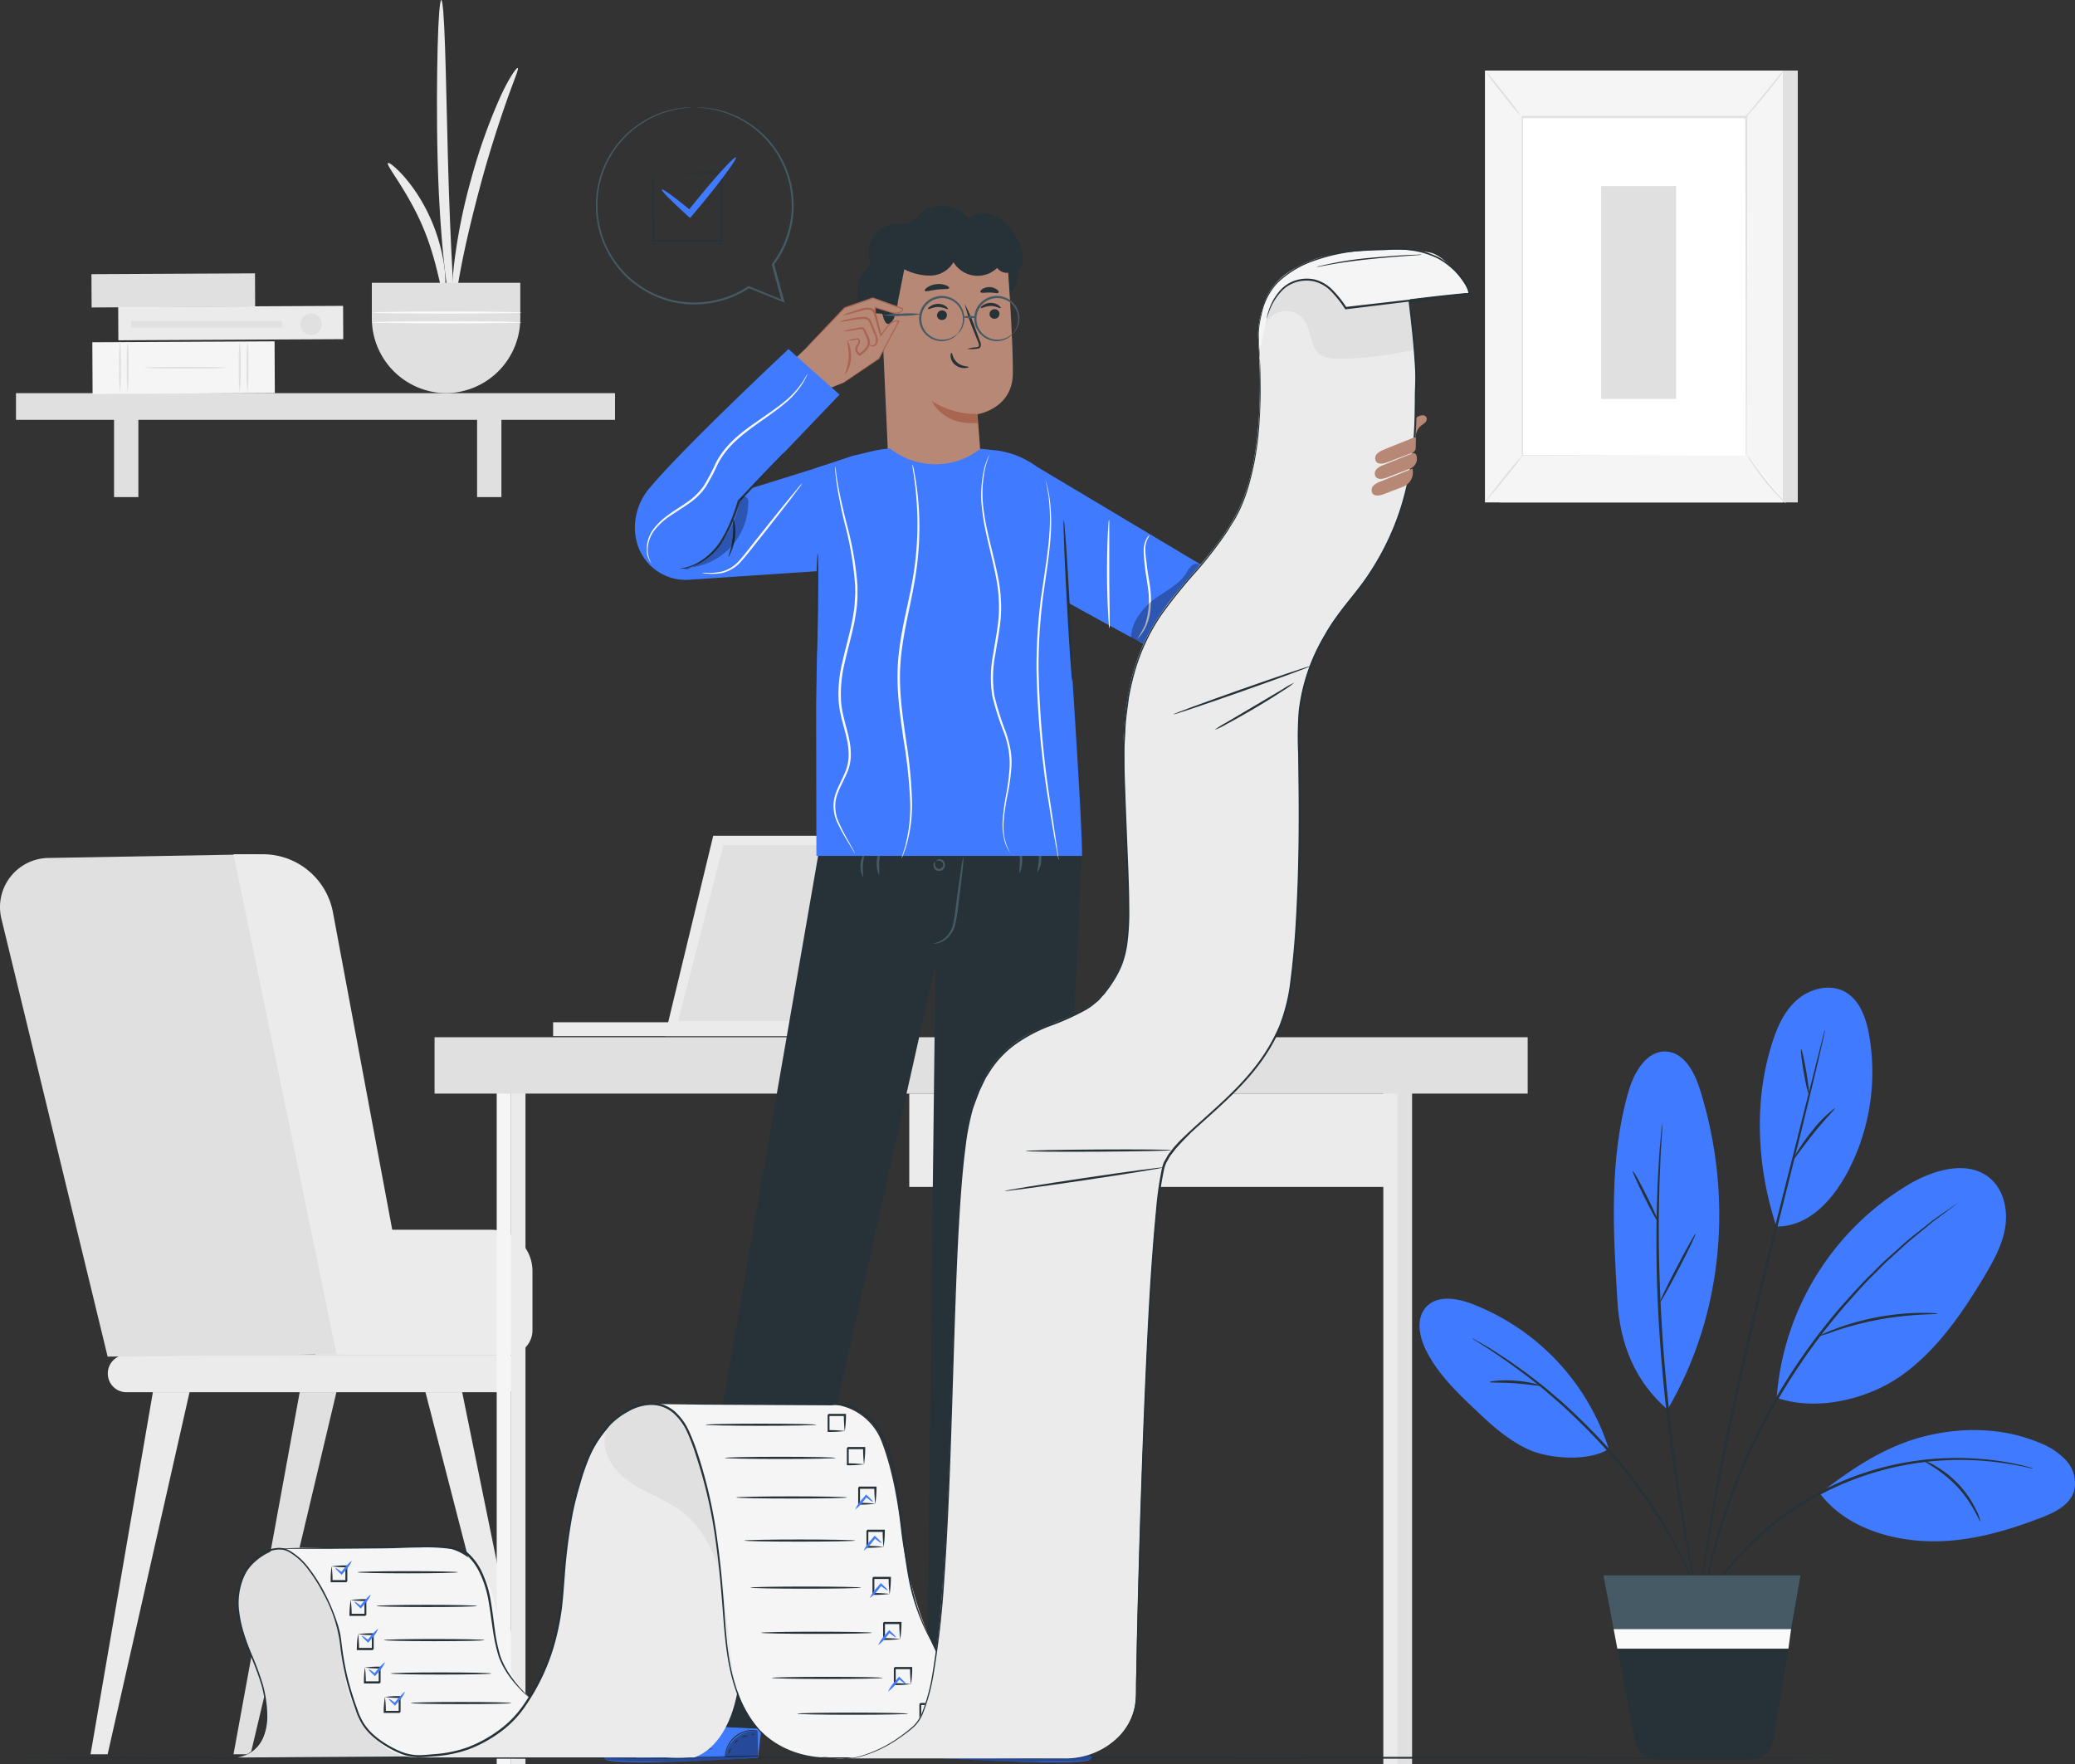 <svg xmlns="http://www.w3.org/2000/svg" width="616.501" height="524.126" viewBox="0 0 616.501 524.126">
  <rect x="0" y="0" width="616.501" height="524.126" fill="#333333" stroke="none"/>
  <g id="Reading_list-pana" data-name="Reading list-pana" transform="translate(-33.456 -42.15)">
    <g id="freepik--background-complete--inject-18" transform="translate(33.456 42.15)">
      <path id="Path_9595" data-name="Path 9595" d="M109.432,375.073h57.174a7.287,7.287,0,0,0,7.287-7.287V350.2a12.277,12.277,0,0,0-12.277-12.277H109Z" transform="translate(-15.694 27.393)" fill="#ebebeb"/>
      <path id="Path_9596" data-name="Path 9596" d="M177.32,379.116H64.923a5.533,5.533,0,0,1-5.533-5.533h0A5.533,5.533,0,0,1,64.874,368h112.4a5.546,5.546,0,0,1,5.533,5.546h0A5.546,5.546,0,0,1,177.32,379.116Z" transform="translate(-27.358 34.466)" fill="#ebebeb"/>
      <path id="Path_9597" data-name="Path 9597" d="M48.06,248.709l61.855-1.1,39.265,148.4-83.742.84-31.57-130.1A14.6,14.6,0,0,1,48.06,248.709Z" transform="translate(-33.456 6.159)" fill="#e0e0e0"/>
      <path id="Path_9598" data-name="Path 9598" d="M73.755,376.99,55.24,484.545h5.076L84.648,376.99Z" transform="translate(-28.334 36.579)" fill="#ebebeb"/>
      <path id="Path_9599" data-name="Path 9599" d="M109.293,376.99,89.63,484.545h5.064L120.2,376.99Z" transform="translate(-20.248 36.579)" fill="#e0e0e0"/>
      <path id="Path_9600" data-name="Path 9600" d="M146.706,376.99l21.936,107.555h-5.076L135.8,376.99Z" transform="translate(-9.392 36.579)" fill="#ebebeb"/>
      <path id="Path_9601" data-name="Path 9601" d="M89.63,247.61l30.606,148.561H143.7L119.174,264.9A21.158,21.158,0,0,0,98.387,247.61Z" transform="translate(-20.248 6.159)" fill="#ebebeb"/>
      <rect id="Rectangle_7017" data-name="Rectangle 7017" width="84.668" height="4.113" transform="translate(249.006 307.793) rotate(180)" fill="#ebebeb"/>
      <path id="Path_9602" data-name="Path 9602" d="M257.989,302.678l15.884-59.508H207.757L193.38,302.678Z" transform="translate(4.146 5.115)" fill="#ebebeb"/>
      <path id="Path_9603" data-name="Path 9603" d="M196.59,297.646h59.051L269.388,245.4h-59.36Z" transform="translate(4.901 5.639)" fill="#e0e0e0"/>
      <rect id="Rectangle_7018" data-name="Rectangle 7018" width="4.274" height="204.142" transform="translate(147.578 319.984)" fill="#f5f5f5"/>
      <rect id="Rectangle_7019" data-name="Rectangle 7019" width="4.274" height="203.549" transform="translate(151.851 320.577)" fill="#ebebeb"/>
      <rect id="Rectangle_7020" data-name="Rectangle 7020" width="4.274" height="204.142" transform="translate(410.993 319.984)" fill="#ebebeb"/>
      <rect id="Rectangle_7021" data-name="Rectangle 7021" width="4.274" height="203.549" transform="translate(415.267 320.577)" fill="#e0e0e0"/>
      <rect id="Rectangle_7022" data-name="Rectangle 7022" width="324.776" height="16.748" transform="translate(129.113 308.127)" fill="#e0e0e0"/>
      <rect id="Rectangle_7023" data-name="Rectangle 7023" width="142.978" height="27.716" transform="translate(270.152 324.875)" fill="#ebebeb"/>
      <path id="Path_9604" data-name="Path 9604" d="M316.433,315.457a3.187,3.187,0,1,1-3.187-3.187A3.187,3.187,0,0,1,316.433,315.457Z" transform="translate(31.581 21.362)" fill="#e0e0e0"/>
      <rect id="Rectangle_7024" data-name="Rectangle 7024" width="177.982" height="7.93" transform="translate(4.748 116.793)" fill="#e0e0e0"/>
      <rect id="Rectangle_7025" data-name="Rectangle 7025" width="7.225" height="27.062" transform="translate(33.885 120.61)" fill="#e0e0e0"/>
      <rect id="Rectangle_7026" data-name="Rectangle 7026" width="7.225" height="27.062" transform="translate(141.748 120.61)" fill="#e0e0e0"/>
      <path id="Path_9605" data-name="Path 9605" d="M126.79,81.377c.3-.284,2.273,1.161,4.879,4.125a47.251,47.251,0,0,1,4.125,5.546,52.863,52.863,0,0,1,6.67,15.612,47.394,47.394,0,0,1,1.235,6.855c.358,3.952,0,6.4-.371,6.41-.926.074-1.779-9.486-6.386-20.083S126.11,82.019,126.79,81.377Z" transform="translate(-11.523 -32.935)" fill="#ebebeb"/>
      <path id="Path_9606" data-name="Path 9606" d="M143.6,137.069c-.408,0-1.532-5.175-2.569-13.747s-1.927-20.454-2.26-33.6-.21-25.048,0-33.657.655-13.92,1.087-13.92.815,5.323,1.112,13.92.519,20.466.865,33.571.865,24.925,1.346,33.5S144.043,137.069,143.6,137.069Z" transform="translate(-8.743 -42.15)" fill="#ebebeb"/>
      <path id="Path_9607" data-name="Path 9607" d="M161.69,58.512c.4.222-1.235,3.878-3.372,9.98s-4.941,14.624-7.522,24.147-4.632,18.255-5.854,24.616-1.729,10.326-2.186,10.313-.729-4.113,0-10.659a167.8,167.8,0,0,1,5.015-25.122,168.077,168.077,0,0,1,8.485-24.134C158.948,61.661,161.307,58.3,161.69,58.512Z" transform="translate(-7.863 -38.305)" fill="#ebebeb"/>
      <path id="Path_9608" data-name="Path 9608" d="M122.9,110.16v10.462a22.232,22.232,0,0,0,22.047,22.331h0a22.232,22.232,0,0,0,22.059-22.331V110.16Z" transform="translate(-12.425 -26.159)" fill="#e0e0e0"/>
      <path id="Path_9609" data-name="Path 9609" d="M167.395,117.379c0,.185-9.967.321-22.232.321s-22.232-.136-22.232-.321,9.967-.309,22.232-.309S167.395,117.206,167.395,117.379Z" transform="translate(-12.418 -24.534)" fill="#fafafa"/>
      <path id="Path_9610" data-name="Path 9610" d="M167.395,119.741c0,.173-9.967.309-22.232.309s-22.232-.136-22.232-.309,9.967-.321,22.232-.321S167.395,119.556,167.395,119.741Z" transform="translate(-12.418 -23.982)" fill="#fafafa"/>
      <rect id="Rectangle_7027" data-name="Rectangle 7027" width="9.893" height="48.59" transform="matrix(0.005, 1, -1, 0.005, 75.76, 81.201)" fill="#e0e0e0"/>
      <rect id="Rectangle_7028" data-name="Rectangle 7028" width="15.365" height="54.148" transform="matrix(0.005, 1, -1, 0.005, 81.579, 101.402)" fill="#f5f5f5"/>
      <path id="Path_9611" data-name="Path 9611" d="M91.188,139.525a54.8,54.8,0,0,1-.272-7.682,54.8,54.8,0,0,1,.272-7.682,58.544,58.544,0,0,1,.259,7.682,58.547,58.547,0,0,1-.259,7.682Z" transform="translate(-19.953 -22.867)" fill="#e0e0e0"/>
      <path id="Path_9612" data-name="Path 9612" d="M93.058,139.525a54.8,54.8,0,0,1-.272-7.682,54.8,54.8,0,0,1,.272-7.682,58.543,58.543,0,0,1,.259,7.682,58.543,58.543,0,0,1-.259,7.682Z" transform="translate(-19.514 -22.867)" fill="#e0e0e0"/>
      <path id="Path_9613" data-name="Path 9613" d="M62.375,139.525a58.545,58.545,0,0,1-.259-7.682,58.544,58.544,0,0,1,.259-7.682,54.8,54.8,0,0,1,.272,7.682A54.8,54.8,0,0,1,62.375,139.525Z" transform="translate(-26.724 -22.867)" fill="#e0e0e0"/>
      <path id="Path_9614" data-name="Path 9614" d="M64.228,139.525a54.8,54.8,0,0,1-.272-7.682,54.8,54.8,0,0,1,.272-7.682,58.543,58.543,0,0,1,.259,7.682,58.542,58.542,0,0,1-.259,7.682Z" transform="translate(-26.292 -22.867)" fill="#e0e0e0"/>
      <path id="Path_9615" data-name="Path 9615" d="M68.19,130.629c0-.148,5.459-.259,12.191-.259s12.2.111,12.2.259-5.459.272-12.2.272S68.19,130.778,68.19,130.629Z" transform="translate(-25.289 -21.407)" fill="#e0e0e0"/>
      <rect id="Rectangle_7029" data-name="Rectangle 7029" width="9.893" height="66.82" transform="matrix(0.005, 1, -1, 0.005, 101.935, 90.863)" fill="#ebebeb"/>
      <ellipse id="Ellipse_51" data-name="Ellipse 51" cx="3.162" cy="3.199" rx="3.162" ry="3.199" transform="translate(89.268 93.128)" fill="#e0e0e0"/>
      <rect id="Rectangle_7030" data-name="Rectangle 7030" width="1.976" height="44.736" transform="translate(83.747 95.339) rotate(90)" fill="#e0e0e0"/>
      <rect id="Rectangle_7031" data-name="Rectangle 7031" width="88.509" height="128.292" transform="translate(445.626 20.96)" fill="#e0e0e0"/>
      <rect id="Rectangle_7032" data-name="Rectangle 7032" width="88.509" height="128.292" transform="translate(441.192 20.96)" fill="#f5f5f5"/>
      <rect id="Rectangle_7033" data-name="Rectangle 7033" width="66.524" height="100.502" transform="translate(452.185 34.855)" fill="#fff"/>
      <path id="Path_9616" data-name="Path 9616" d="M466.093,170.969v-7.435c0-4.817,0-11.832-.062-20.7,0-17.724-.062-42.822-.111-72.378l.222.222H399.631l.247-.247V170.944l-.2-.2,48.417.1h.148l-48.54.1h-.185V70.01H466.5v.21c0,29.643-.086,54.765-.111,72.527,0,8.844,0,15.847-.062,20.651v6.867A1.586,1.586,0,0,1,466.093,170.969Z" transform="translate(52.615 -35.599)" fill="#e0e0e0"/>
      <path id="Path_9617" data-name="Path 9617" d="M464.815,59.12a14.372,14.372,0,0,1-1.569,2.322c-1.037,1.371-2.47,3.248-4.162,5.262s-3.224,3.817-4.372,5.089a14.483,14.483,0,0,1-1.952,2,17.811,17.811,0,0,1,1.692-2.211l4.261-5.2,4.224-5.175a18.326,18.326,0,0,1,1.877-2.087Z" transform="translate(65.133 -38.16)" fill="#e0e0e0"/>
      <path id="Path_9618" data-name="Path 9618" d="M453.69,151.48a81.711,81.711,0,0,0,11.61,14.513" transform="translate(65.352 -16.444)" fill="#fff"/>
      <path id="Path_9619" data-name="Path 9619" d="M465.3,165.993a12.352,12.352,0,0,1-2.026-1.84,64.06,64.06,0,0,1-8.226-10.289,13.082,13.082,0,0,1-1.359-2.384,19.311,19.311,0,0,1,1.63,2.186c.976,1.371,2.347,3.248,3.952,5.249s3.125,3.705,4.249,5a19.021,19.021,0,0,1,1.779,2.075Z" transform="translate(65.352 -16.444)" fill="#e0e0e0"/>
      <path id="Path_9620" data-name="Path 9620" d="M390.65,165.633l11.548-14.3" transform="translate(50.53 -16.479)" fill="#fff"/>
      <path id="Path_9621" data-name="Path 9621" d="M402.208,151.33a87.585,87.585,0,0,1-5.62,7.312,89.725,89.725,0,0,1-5.978,6.991c-.1-.074,2.47-3.347,5.607-7.3a84.275,84.275,0,0,1,5.99-7Z" transform="translate(50.52 -16.479)" fill="#e0e0e0"/>
      <path id="Path_9622" data-name="Path 9622" d="M390.66,59.12a86.892,86.892,0,0,1,5.632,6.731,82.15,82.15,0,0,1,5.249,7.028,76.1,76.1,0,0,1-5.632-6.731,77.074,77.074,0,0,1-5.249-7.028Z" transform="translate(50.532 -38.16)" fill="#e0e0e0"/>
      <rect id="Rectangle_7034" data-name="Rectangle 7034" width="22.269" height="63.238" transform="translate(475.714 55.272)" fill="#e0e0e0"/>
    </g>
    <g id="freepik--Floor--inject-18" transform="translate(33.906 564.003)">
      <path id="Path_9623" data-name="Path 9623" d="M584.76,464.981c0,.173-123.352.321-275.433.321s-275.507-.148-275.507-.321,123.327-.321,275.507-.321S584.76,464.8,584.76,464.981Z" transform="translate(-33.82 -464.66)" fill="#263238"/>
    </g>
    <g id="freepik--Plant--inject-18" transform="translate(455.215 335.554)">
      <path id="Path_9624" data-name="Path 9624" d="M406.639,391.328c11.882,4.15,27.37.445,37.535-6.978s17.477-18.058,23.961-28.84c2.754-4.607,5.459-9.4,6.336-14.7s-.42-11.264-4.521-14.723c-6.386-5.373-16.168-2.643-23.467,1.482a80.777,80.777,0,0,0-39.895,63.757" transform="translate(-300.482 -269.495)" fill="#407bff"/>
      <path id="Path_9625" data-name="Path 9625" d="M417,404.947c7.139,9.412,19.391,13.586,31.2,14.142s23.467-2.7,34.472-6.941c4-1.532,8.387-3.644,9.758-7.695a9.881,9.881,0,0,0-2.087-9.09,20.49,20.49,0,0,0-7.967-5.422c-10.857-4.619-23.282-4.842-34.707-1.877S426.276,397.648,417,404.947" transform="translate(-298.034 -254.682)" fill="#407bff"/>
      <path id="Path_9626" data-name="Path 9626" d="M407.419,350.633c9.881.2,17.292-8.411,21.726-17.181A63.733,63.733,0,0,0,435,293.731c-.9-5.027-2.8-10.449-7.3-12.87s-10.511-.828-14.34,2.668-5.929,8.485-7.411,13.438c-5.286,17.082-4.15,36.72,1.519,53.666" transform="translate(-301.434 -279.7)" fill="#407bff"/>
      <path id="Path_9627" data-name="Path 9627" d="M383.366,401.42c16.773-28.531,19.564-63.448,9.659-95.031-1.606-5.126-4.632-10.98-9.992-11.326-5.929-.371-9.659,6.25-11.289,11.956-5.756,20.058-4.533,41.352-3.261,62.176.79,12.833,5.188,23.8,14.883,32.224" transform="translate(-309.692 -276.091)" fill="#407bff"/>
      <path id="Path_9628" data-name="Path 9628" d="M376.927,399.171a68.623,68.623,0,0,0-40.685-43.143c-4.459-1.667-10.116-2.631-13.438.778s-2.248,8.93-.161,13.1c3.372,6.731,8.856,12.154,14.315,17.292,4.94,4.731,10.128,9.473,16.4,12.228s17.823,3.434,23.566-.309" transform="translate(-320.681 -262.109)" fill="#407bff"/>
      <path id="Path_9629" data-name="Path 9629" d="M465.028,331.32a2.228,2.228,0,0,1-.3.259l-.9.7-3.508,2.618-2.557,1.89c-.914.7-1.865,1.532-2.915,2.384-2.075,1.729-4.533,3.594-7,5.941l-3.952,3.594c-1.371,1.235-2.68,2.68-4.1,4.076-2.89,2.779-5.682,6.015-8.646,9.362a184.3,184.3,0,0,0-30.643,49.578c-1.643,4.187-3.3,8.139-4.484,11.956-.618,1.9-1.309,3.705-1.816,5.5l-1.445,5.138c-1,3.261-1.569,6.287-2.2,8.918-.284,1.322-.593,2.544-.815,3.705s-.383,2.174-.544,3.125c-.333,1.828-.593,3.273-.778,4.323-.1.445-.161.815-.222,1.112s-.086.383-.111.383a1.893,1.893,0,0,1,0-.4,10.513,10.513,0,0,1,.148-1.124c.148-1.062.37-2.47.63-4.348.148-.951.309-2,.482-3.137s.482-2.384.753-3.705c.593-2.643,1.124-5.694,2.087-8.967.445-1.655.914-3.384,1.408-5.175s1.161-3.619,1.766-5.533c1.235-3.841,2.8-7.818,4.446-12.03a180.726,180.726,0,0,1,30.767-49.776c3.026-3.335,5.854-6.571,8.769-9.338,1.433-1.408,2.767-2.816,4.15-4.064l4-3.57c2.47-2.322,4.941-4.162,7.09-5.867,1.075-.84,2.038-1.643,2.977-2.334l2.594-1.84,3.607-2.47.951-.63C464.9,331.37,465.016,331.308,465.028,331.32Z" transform="translate(-304.833 -267.563)" fill="#263238"/>
      <path id="Path_9630" data-name="Path 9630" d="M487.109,395.959a6.546,6.546,0,0,1-1.161-.185c-.741-.136-1.828-.432-3.261-.667a88.929,88.929,0,0,0-84.063,28.408,92.177,92.177,0,0,0-7.5,9.659c-.84,1.235-1.4,2.149-1.828,2.779a5.9,5.9,0,0,1-.679.951,6.061,6.061,0,0,1,.543-1.037c.383-.655.9-1.655,1.7-2.866a82.173,82.173,0,0,1,7.337-9.881,87.188,87.188,0,0,1,72.4-30.075,80.291,80.291,0,0,1,12.166,1.742c1.42.284,2.47.618,3.248.8A8.754,8.754,0,0,1,487.109,395.959Z" transform="translate(-304.707 -253.104)" fill="#263238"/>
      <path id="Path_9631" data-name="Path 9631" d="M425.3,289.87a1.54,1.54,0,0,1-.062.445c-.074.333-.161.753-.272,1.235-.259,1.235-.63,2.828-1.1,4.941-.963,4.261-2.47,10.412-4.286,18.008-3.705,15.192-9.066,36.115-14.661,59.286-2.779,11.6-5.286,22.677-7.411,32.78s-3.94,19.231-5.286,26.926c-.729,3.841-1.235,7.337-1.791,10.4s-.926,5.694-1.235,7.855-.581,3.779-.766,4.94c-.1.531-.173.951-.222,1.235s-.086.445-.111.445a2.4,2.4,0,0,1,0-.445c0-.346.086-.766.148-1.309.148-1.235.358-2.866.63-4.941s.63-4.817,1.112-7.892.976-6.571,1.667-10.412c1.235-7.72,3.038-16.86,5.138-26.988s4.619-21.207,7.411-32.817c5.6-23.183,11.054-44.082,14.821-59.286l4.533-17.946c.531-2.075.951-3.705,1.235-4.879.136-.519.247-.926.346-1.235a1.73,1.73,0,0,1,.161-.346Z" transform="translate(-304.831 -277.309)" fill="#263238"/>
      <path id="Path_9632" data-name="Path 9632" d="M389.256,450.861a1.348,1.348,0,0,1-.111-.346l-.222-1.025c-.21-.976-.482-2.31-.828-3.977-.716-3.446-1.655-8.461-2.73-14.673-2.149-12.413-4.706-29.643-6.262-48.825-.766-9.6-1.235-18.749-1.371-27.086s-.062-15.847.2-22.146c.074-3.15.284-5.99.42-8.5s.3-4.644.469-6.4.272-3.051.371-4.039a9.485,9.485,0,0,1,.111-1.05c.025-.284,0-.358.074-.358a1.68,1.68,0,0,1,0,.37c0,.284,0,.63,0,1.05,0,.988-.136,2.347-.235,4.051s-.247,3.9-.333,6.4-.259,5.348-.3,8.5c-.185,6.287-.21,13.784,0,22.109s.667,17.452,1.42,27.025c1.569,19.144,4.027,36.374,6.04,48.812,1,6.176,1.853,11.24,2.47,14.7.284,1.692.519,3.026.679,4,.062.42.111.766.161,1.05A1.57,1.57,0,0,1,389.256,450.861Z" transform="translate(-307.282 -272.002)" fill="#263238"/>
      <path id="Path_9633" data-name="Path 9633" d="M400.926,442.356a5.728,5.728,0,0,1-.432-.976l-1.1-2.878c-.247-.63-.506-1.322-.79-2.075l-1.075-2.409c-.383-.865-.8-1.791-1.235-2.779s-.988-1.964-1.519-3.038-1.124-2.162-1.717-3.323l-2.075-3.508c-1.346-2.47-3.088-4.94-4.767-7.571a179.647,179.647,0,0,0-12.524-16.131,198.344,198.344,0,0,0-14.5-14.513c-2.409-2.026-4.619-4.064-6.843-5.768l-3.174-2.47L346.16,372.7c-1.9-1.433-3.705-2.643-5.262-3.705s-2.927-1.989-4.064-2.668l-2.668-1.7a5.247,5.247,0,0,1-.877-.618,5.941,5.941,0,0,1,.963.482L336.921,366c1.173.655,2.569,1.519,4.15,2.569s3.421,2.2,5.348,3.619l3.063,2.186,3.211,2.47c2.26,1.68,4.484,3.705,6.917,5.731a187.5,187.5,0,0,1,14.6,14.525,169.206,169.206,0,0,1,12.648,16.3c1.667,2.693,3.4,5.163,4.73,7.645.692,1.235,1.359,2.409,2.013,3.557l1.667,3.359c.519,1.087,1.062,2.087,1.482,3.075l1.235,2.816,1.013,2.47c.272.766.506,1.47.729,2.112.4,1.235.716,2.174.963,2.915A4.088,4.088,0,0,1,400.926,442.356Z" transform="translate(-317.716 -259.879)" fill="#263238"/>
      <path id="Path_9634" data-name="Path 9634" d="M452.079,358.169c0,.124-2.038.124-5.3.3A101.787,101.787,0,0,0,434.121,360a97.987,97.987,0,0,0-12.351,3.224,52.137,52.137,0,0,1-5.039,1.655,4.789,4.789,0,0,1,1.235-.679c.828-.408,2.05-.926,3.594-1.507a75.924,75.924,0,0,1,25.147-4.78c1.643,0,2.977,0,3.891.074A4.558,4.558,0,0,1,452.079,358.169Z" transform="translate(-298.097 -261.311)" fill="#263238"/>
      <path id="Path_9635" data-name="Path 9635" d="M458.786,411.568c-.247.124-2.137-5.336-6.9-10.4s-10.017-7.411-9.881-7.658a11.625,11.625,0,0,1,3.409,1.507,30.076,30.076,0,0,1,12.1,13.043,12.252,12.252,0,0,1,1.272,3.508Z" transform="translate(-292.156 -252.94)" fill="#263238"/>
      <path id="Path_9636" data-name="Path 9636" d="M422.995,308.62c.161.173-2.927,3.236-6.287,7.411s-5.768,7.769-5.966,7.645,1.927-3.965,5.348-8.152a34.647,34.647,0,0,1,6.9-6.9Z" transform="translate(-299.508 -272.9)" fill="#263238"/>
      <path id="Path_9637" data-name="Path 9637" d="M412.472,294.46c.222,0,.9,2.927,1.532,6.62s.963,6.707.753,6.744-.9-2.927-1.532-6.62S412.262,294.5,412.472,294.46Z" transform="translate(-299.113 -276.229)" fill="#263238"/>
      <path id="Path_9638" data-name="Path 9638" d="M389.08,338.91c.185.1-2,4.718-4.94,10.326s-5.41,10.066-5.608,9.967,2-4.73,4.941-10.338S388.883,338.812,389.08,338.91Z" transform="translate(-307.081 -265.778)" fill="#263238"/>
      <path id="Path_9639" data-name="Path 9639" d="M372.005,323.82c.2-.1,2.063,3.248,4.162,7.473s3.644,7.72,3.458,7.818-2.063-3.248-4.162-7.472S371.746,323.919,372.005,323.82Z" transform="translate(-308.62 -269.327)" fill="#263238"/>
      <path id="Path_9640" data-name="Path 9640" d="M352.613,375.723c0,.235-3.384-.42-7.534-.7s-7.534-.123-7.559-.358,3.384-.741,7.621-.432S352.663,375.525,352.613,375.723Z" transform="translate(-316.722 -257.497)" fill="#263238"/>
      <path id="Path_9641" data-name="Path 9641" d="M364.91,421.05l9.338,49.084a6.867,6.867,0,0,0,6.756,5.6h27.58a6.867,6.867,0,0,0,6.781-5.756l8.115-48.923Z" transform="translate(-310.282 -246.465)" fill="#263238"/>
      <path id="Path_9642" data-name="Path 9642" d="M367.948,437.008h52.727l2.8-15.958H364.91Z" transform="translate(-310.282 -246.465)" fill="#455a64"/>
      <path id="Path_9643" data-name="Path 9643" d="M367.37,433.97l1.1,5.817h50.825l.8-5.817Z" transform="translate(-309.703 -243.427)" fill="#fafafa"/>
    </g>
    <g id="freepik--Character--inject-18" transform="translate(103.771 103.344)">
      <path id="Path_9644" data-name="Path 9644" d="M197.076,462.3l3.187-13.586,26.469.655-2.211,19.33-1.68.136c-7.5.506-38.141,2.05-43.229.593C174.115,467.78,197.076,462.3,197.076,462.3Z" transform="translate(-69.605 -7.751)" fill="#407bff"/>
      <g id="Group_22775" data-name="Group 22775" transform="translate(145.059 452.936)" opacity="0.4">
        <path id="Path_9645" data-name="Path 9645" d="M207.83,466.316a9.424,9.424,0,0,1,3.4-5.842,9.14,9.14,0,0,1,6.324-2.05l.1,7.6Z" transform="translate(-207.83 -458.407)"/>
      </g>
      <g id="Group_22776" data-name="Group 22776" transform="translate(109.101 457.633)" opacity="0.4">
        <path id="Path_9646" data-name="Path 9646" d="M185.847,462.21s-8.065,2.47-7.04,3.705,32.113.926,45.7-.445v-.605l-36.189.766S187.428,462.247,185.847,462.21Z" transform="translate(-178.717 -462.21)"/>
      </g>
      <path id="Path_9647" data-name="Path 9647" d="M224.887,464.37a2.041,2.041,0,0,1-.469.062l-1.334.1-4.941.272c-4.162.21-9.881.408-16.3.494s-12.141,0-16.316,0l-4.941-.148h-1.8a1.967,1.967,0,0,1,.469,0h22.578c6.423,0,12.129-.259,16.291-.408l4.94-.161h1.346Z" transform="translate(-69.601 -4.069)" fill="#263238"/>
      <path id="Path_9648" data-name="Path 9648" d="M186.988,466.164a11.19,11.19,0,0,0-.951-2.347,10.916,10.916,0,0,0-1.717-1.877,4.4,4.4,0,0,1,2.668,4.224Z" transform="translate(-68.299 -4.641)" fill="#263238"/>
      <path id="Path_9649" data-name="Path 9649" d="M193.212,462.434a3.49,3.49,0,0,1-.877-1.038c-.408-.63-.667-1.161-.593-1.235s.469.42.877,1.038S193.3,462.36,193.212,462.434Z" transform="translate(-66.556 -5.061)" fill="#263238"/>
      <path id="Path_9650" data-name="Path 9650" d="M195.028,461.289a2.7,2.7,0,0,1-.963-.63c-.469-.408-.815-.815-.753-.877s.494.21.963.63A2.844,2.844,0,0,1,195.028,461.289Z" transform="translate(-66.186 -5.15)" fill="#263238"/>
      <path id="Path_9651" data-name="Path 9651" d="M196.341,458.949a3.1,3.1,0,0,1-1.42.21,3.345,3.345,0,0,1-1.42-.136,3.2,3.2,0,0,1,1.42-.2,3.238,3.238,0,0,1,1.42.123Z" transform="translate(-66.14 -5.38)" fill="#263238"/>
      <path id="Path_9652" data-name="Path 9652" d="M196.784,457.45a4.014,4.014,0,0,1-3.224.284,9.644,9.644,0,0,1,1.618-.124,9.527,9.527,0,0,1,1.606-.16Z" transform="translate(-66.126 -5.697)" fill="#263238"/>
      <path id="Path_9653" data-name="Path 9653" d="M193.141,460.521a5.2,5.2,0,0,1-1.754,0,10.673,10.673,0,0,1-1.865-.383,5.655,5.655,0,0,1-1.062-.432A.964.964,0,0,1,188,459.2a.692.692,0,0,1,.259-.7,3.212,3.212,0,0,1,3.977.889,3.053,3.053,0,0,1,.58,1.161c.074.3.074.457,0,.469a4.817,4.817,0,0,0-.815-1.482,3.088,3.088,0,0,0-1.507-.951,2.7,2.7,0,0,0-2.075.173c-.272.2-.161.531.148.7a4.614,4.614,0,0,0,.988.408,11.882,11.882,0,0,0,1.8.445A9.008,9.008,0,0,1,193.141,460.521Z" transform="translate(-67.436 -5.532)" fill="#263238"/>
      <path id="Path_9654" data-name="Path 9654" d="M191.836,460.794a1.767,1.767,0,0,1-.21-1.235,2.84,2.84,0,0,1,.457-1.235,1.754,1.754,0,0,1,1.445-.914.692.692,0,0,1,.543.8,1.829,1.829,0,0,1-.284.778,5.3,5.3,0,0,1-.815,1.075c-.543.543-.963.753-.988.716s.346-.321.815-.877a5.863,5.863,0,0,0,.716-1.062c.235-.371.4-1.025,0-1.1s-.889.4-1.149.753a2.854,2.854,0,0,0-.482,1.136,6.962,6.962,0,0,0-.049,1.161Z" transform="translate(-66.588 -5.706)" fill="#263238"/>
      <path id="Path_9655" data-name="Path 9655" d="M217.413,458.393c0,.062-.778-.062-2.013.1a8.461,8.461,0,0,0-7.04,5.756c-.408,1.173-.432,1.964-.494,1.951a1.345,1.345,0,0,1,0-.543,7.41,7.41,0,0,1,.284-1.47,8.275,8.275,0,0,1,7.238-5.928,7.079,7.079,0,0,1,1.495,0A1.347,1.347,0,0,1,217.413,458.393Z" transform="translate(-62.769 -5.516)" fill="#263238"/>
      <path id="Path_9656" data-name="Path 9656" d="M213.205,449.23a50.7,50.7,0,0,1,.309,5.583,49.42,49.42,0,0,1,0,5.583,47.2,47.2,0,0,1-.309-5.57A49.7,49.7,0,0,1,213.205,449.23Z" transform="translate(-61.525 -7.629)" fill="#263238"/>
      <path id="Path_9657" data-name="Path 9657" d="M206.512,462.7a22.233,22.233,0,0,1-7.942.173c0-.1,1.791,0,3.977,0S206.512,462.605,206.512,462.7Z" transform="translate(-64.948 -4.466)" fill="#263238"/>
      <path id="Path_9658" data-name="Path 9658" d="M209.485,462.642c.074.062-.136.371-.309.778s-.272.778-.371.766-.136-.42.062-.889S209.435,462.568,209.485,462.642Z" transform="translate(-62.56 -4.479)" fill="#263238"/>
      <path id="Path_9659" data-name="Path 9659" d="M211.133,460.592c.074.062-.1.346-.383.642s-.556.469-.618.408.111-.346.383-.642S211.071,460.531,211.133,460.592Z" transform="translate(-62.232 -4.961)" fill="#263238"/>
      <path id="Path_9660" data-name="Path 9660" d="M213.554,459.669c0,.087-.383.1-.778.235s-.679.371-.753.309.148-.445.642-.618S213.579,459.582,213.554,459.669Z" transform="translate(-61.788 -5.21)" fill="#263238"/>
      <path id="Path_9661" data-name="Path 9661" d="M215.066,459.192c0,.086-.124.235-.346.321s-.432.086-.469,0,.124-.235.346-.321S215.029,459.106,215.066,459.192Z" transform="translate(-61.262 -5.302)" fill="#263238"/>
      <path id="Path_9662" data-name="Path 9662" d="M286.5,462.584l.086-14.5-27.173-.333-.346,21.232,1.692.124c7.485.506,38.141,2.05,43.168.593C309.525,468.068,286.5,462.584,286.5,462.584Z" transform="translate(-50.723 -7.977)" fill="#407bff"/>
      <g id="Group_22777" data-name="Group 22777" transform="translate(208.322 452.999)" opacity="0.4">
        <path id="Path_9663" data-name="Path 9663" d="M268.869,466.365a9.449,9.449,0,0,0-3.4-5.842,9.2,9.2,0,0,0-6.324-2.05l-.1,7.6Z" transform="translate(-259.05 -458.458)"/>
      </g>
      <g id="Group_22778" data-name="Group 22778" transform="translate(208.36 457.694)" opacity="0.4">
        <path id="Path_9664" data-name="Path 9664" d="M297.739,462.26s8.065,2.47,7.04,3.705-32.052.926-45.7-.445V464.9l36.189.778S296.159,462.309,297.739,462.26Z" transform="translate(-259.08 -462.26)"/>
      </g>
      <path id="Path_9665" data-name="Path 9665" d="M258.76,464.43h.469l1.334.1,4.941.284c4.162.2,9.881.4,16.3.494s12.141,0,16.316-.062l4.941-.136h1.816a2.056,2.056,0,0,0-.469,0h-22.6c-6.373,0-12.129-.259-16.291-.4l-4.94-.173h-1.346Z" transform="translate(-50.796 -4.055)" fill="#263238"/>
      <path id="Path_9666" data-name="Path 9666" d="M288.393,466.212a11.474,11.474,0,0,1,.951-2.347A10.029,10.029,0,0,1,291.061,462a3.557,3.557,0,0,0-1.988,1.692,3.706,3.706,0,0,0-.679,2.52Z" transform="translate(-43.832 -4.627)" fill="#263238"/>
      <path id="Path_9667" data-name="Path 9667" d="M281.942,462.432a3.539,3.539,0,0,0,.877-1.025c.408-.618.667-1.161.593-1.235s-.469.408-.877,1.025A3.133,3.133,0,0,0,281.942,462.432Z" transform="translate(-45.348 -5.058)" fill="#263238"/>
      <path id="Path_9668" data-name="Path 9668" d="M280.171,461.359c.062.062.494-.21.976-.63s.8-.8.741-.877-.494.21-.963.63S280.11,461.273,280.171,461.359Z" transform="translate(-45.763 -5.135)" fill="#263238"/>
      <path id="Path_9669" data-name="Path 9669" d="M279.07,459.031a3.409,3.409,0,0,0,1.42.2,3.126,3.126,0,0,0,1.42-.136,3.384,3.384,0,0,0-1.408-.2A3.2,3.2,0,0,0,279.07,459.031Z" transform="translate(-46.02 -5.363)" fill="#263238"/>
      <path id="Path_9670" data-name="Path 9670" d="M278.71,457.51a3.977,3.977,0,0,0,3.211.284,8.647,8.647,0,0,0-1.606-.136,7.763,7.763,0,0,0-1.606-.148Z" transform="translate(-46.105 -5.683)" fill="#263238"/>
      <path id="Path_9671" data-name="Path 9671" d="M282.71,460.575a4.83,4.83,0,0,0,1.754,0,9.636,9.636,0,0,0,1.865-.383,6.518,6.518,0,0,0,1.062-.42,1.038,1.038,0,0,0,.445-.543.692.692,0,0,0-.259-.7,3.211,3.211,0,0,0-3.965.889,2.939,2.939,0,0,0-.593,1.161,1.049,1.049,0,0,0,0,.469,4.817,4.817,0,0,1,.815-1.482,3.175,3.175,0,0,1,1.507-.951,2.705,2.705,0,0,1,2.075.173c.272.21.161.531-.148.716a4.942,4.942,0,0,1-.988.4,11.346,11.346,0,0,1-1.8.457C283.377,460.526,282.71,460.526,282.71,460.575Z" transform="translate(-45.165 -5.524)" fill="#263238"/>
      <path id="Path_9672" data-name="Path 9672" d="M283.507,460.844a1.766,1.766,0,0,0,.21-1.235,2.891,2.891,0,0,0-.457-1.235,1.755,1.755,0,0,0-1.445-.914.7.7,0,0,0-.543.8,1.939,1.939,0,0,0,.284.791,5.547,5.547,0,0,0,.815,1.062c.543.543.963.753.988.716s-.346-.309-.815-.877a5.728,5.728,0,0,1-.716-1.05c-.235-.371-.4-1.037,0-1.112s.877.4,1.136.753a2.855,2.855,0,0,1,.482,1.136,6.918,6.918,0,0,1,.062,1.161Z" transform="translate(-45.505 -5.694)" fill="#263238"/>
      <path id="Path_9673" data-name="Path 9673" d="M259.28,458.443a10.7,10.7,0,0,1,2.013.1,8.5,8.5,0,0,1,7.04,5.768c.408,1.161.432,1.951.494,1.939a1.346,1.346,0,0,0,0-.543,6.649,6.649,0,0,0-.284-1.47,8.424,8.424,0,0,0-2.693-4.088,8.523,8.523,0,0,0-4.545-1.84,7.079,7.079,0,0,0-1.495,0,2.226,2.226,0,0,0-.531.136Z" transform="translate(-50.674 -5.504)" fill="#263238"/>
      <path id="Path_9674" data-name="Path 9674" d="M261.754,449.28a50.956,50.956,0,0,0-.309,5.583,49.784,49.784,0,0,0,0,5.6,47.318,47.318,0,0,0,.309-5.583A49.811,49.811,0,0,0,261.754,449.28Z" transform="translate(-50.183 -7.618)" fill="#263238"/>
      <path id="Path_9675" data-name="Path 9675" d="M269.84,462.756a22.232,22.232,0,0,0,7.942.173c0-.086-1.791,0-3.977-.062S269.852,462.657,269.84,462.756Z" transform="translate(-48.191 -4.457)" fill="#263238"/>
      <path id="Path_9676" data-name="Path 9676" d="M265.533,462.692c-.074.062.136.371.309.79s.272.766.371.766.148-.432-.062-.9S265.582,462.63,265.533,462.692Z" transform="translate(-49.207 -4.466)" fill="#263238"/>
      <path id="Path_9677" data-name="Path 9677" d="M263.933,460.653c-.074.062.1.346.383.63s.556.469.618.408-.111-.346-.383-.63S264.02,460.579,263.933,460.653Z" transform="translate(-49.583 -4.947)" fill="#263238"/>
      <path id="Path_9678" data-name="Path 9678" d="M261.61,459.719c0,.1.383.1.778.247s.679.358.753.3-.148-.445-.642-.617S261.586,459.632,261.61,459.719Z" transform="translate(-50.126 -5.199)" fill="#263238"/>
      <path id="Path_9679" data-name="Path 9679" d="M260,459.242c0,.086.124.235.346.321s.432.1.469,0-.123-.222-.346-.321S260,459.168,260,459.242Z" transform="translate(-50.504 -5.29)" fill="#263238"/>
      <path id="Path_9680" data-name="Path 9680" d="M317.26,245.32,304.9,506.759l-33.929.8,2.668-226.683L222.86,507.994l-28.89-1.309,45.3-260.834Z" transform="translate(-66.03 -55.574)" fill="#263238"/>
      <path id="Path_9681" data-name="Path 9681" d="M266.924,248.18a28.917,28.917,0,0,1-.309,4.3c-.284,2.643-.716,6.287-1.235,10.313a42.27,42.27,0,0,1-.939,5.682,8,8,0,0,1-2.47,4.064,6.176,6.176,0,0,1-2.878,1.42,2.471,2.471,0,0,1-1.173,0,7.312,7.312,0,0,0,5.916-5.682,50.266,50.266,0,0,0,.865-5.608c.531-4.014,1.037-7.658,1.445-10.276A24.948,24.948,0,0,1,266.924,248.18Z" transform="translate(-50.993 -54.901)" fill="#455a64"/>
      <path id="Path_9682" data-name="Path 9682" d="M258.543,249.59c.1.062-.222.494,0,1.173a1.346,1.346,0,0,0,.7.84,1.149,1.149,0,0,0,1.235-.284,1.124,1.124,0,0,0,.346-1.235,1.408,1.408,0,0,0-.8-.753,2.394,2.394,0,0,0-1.173-.062c-.062-.062.358-.605,1.309-.432a1.767,1.767,0,1,1-1.235,3.3,1.766,1.766,0,0,1-.914-1.334C257.925,249.911,258.518,249.5,258.543,249.59Z" transform="translate(-50.974 -54.755)" fill="#455a64"/>
      <path id="Path_9683" data-name="Path 9683" d="M241.13,254.468a7.6,7.6,0,0,1,.506-7.238c.2.074-.333,1.63-.457,3.594S241.34,254.357,241.13,254.468Z" transform="translate(-55.102 -55.125)" fill="#455a64"/>
      <path id="Path_9684" data-name="Path 9684" d="M245.057,254.124a8.868,8.868,0,0,1,.247-7.534,31.239,31.239,0,0,1-.247,3.705,32.242,32.242,0,0,1,0,3.829Z" transform="translate(-54.187 -55.275)" fill="#455a64"/>
      <path id="Path_9685" data-name="Path 9685" d="M278.738,253.788a24.223,24.223,0,0,1,.086-3.9,24.707,24.707,0,0,1,0-3.915,10.6,10.6,0,0,1-.111,7.818Z" transform="translate(-46.108 -55.421)" fill="#455a64"/>
      <path id="Path_9686" data-name="Path 9686" d="M283.008,253.429c-.2-.074.371-1.791.432-3.977s-.371-3.94-.173-4a6.176,6.176,0,0,1,.877,4.014A6.3,6.3,0,0,1,283.008,253.429Z" transform="translate(-45.104 -55.543)" fill="#455a64"/>
      <path id="Path_9687" data-name="Path 9687" d="M246.65,149.72Z" transform="translate(-53.643 -78.052)" fill="#407bff"/>
      <path id="Path_9688" data-name="Path 9688" d="M285.419,117.515c1.383-1.643,2.47-4.57,1.618-6.546,1.655-.852,1.8-2.322,1.8-4.175a11.376,11.376,0,0,0-1.606-5.274,15.291,15.291,0,0,0-5.966-6.534,7.942,7.942,0,0,0-8.485.371,10.289,10.289,0,0,0-14.735-1.038,10.919,10.919,0,0,1-2.236,2.038c-1.47.815-3.273.506-4.94.667a8.646,8.646,0,0,0-7.188,12.055,9.412,9.412,0,0,0-3.989,7.2,27.566,27.566,0,0,0,.963,8.436c.766,3.421,1.63,7.016,4.051,9.548a9.943,9.943,0,0,0,6.348,3,10.128,10.128,0,0,0,8.893-4.187" transform="translate(-55.284 -91.695)" fill="#263238"/>
      <path id="Path_9689" data-name="Path 9689" d="M247.976,173.369l27.444-1.235c.161-2.915-1.334-21-1.334-21s10.375-1.606,10.511-11.981-1.68-34.188-1.68-34.188h0a36.066,36.066,0,0,0-36.226,4.545l-1.532,1.235Z" transform="translate(-53.993 -89.263)" fill="#b78876"/>
      <path id="Path_9690" data-name="Path 9690" d="M271.186,142.431A24.147,24.147,0,0,1,257.6,138.59s3.2,7.411,13.586,6.534Z" transform="translate(-51.069 -80.669)" fill="#aa6550"/>
      <path id="Path_9691" data-name="Path 9691" d="M247.5,117.843c-.173-.074-7.127-2.112-6.892,4.94s7.3,5.41,7.3,5.2S247.5,117.843,247.5,117.843Z" transform="translate(-55.064 -85.624)" fill="#b78876"/>
      <path id="Path_9692" data-name="Path 9692" d="M245.318,124.97a1.823,1.823,0,0,1-.333.2,1.235,1.235,0,0,1-.914,0,3.038,3.038,0,0,1-1.507-2.7,3.977,3.977,0,0,1,.3-1.779,1.445,1.445,0,0,1,.889-.976.63.63,0,0,1,.741.321c.1.2.062.333.1.346s.148-.124.086-.42a.828.828,0,0,0-.3-.432.914.914,0,0,0-.692-.161,1.754,1.754,0,0,0-1.235,1.149,4.149,4.149,0,0,0-.371,1.989,3.211,3.211,0,0,0,1.9,3,1.334,1.334,0,0,0,1.124-.222C245.305,125.094,245.342,124.982,245.318,124.97Z" transform="translate(-54.719 -85.193)" fill="#aa6550"/>
      <path id="Path_9693" data-name="Path 9693" d="M274.442,117.855a1.47,1.47,0,0,1-1.42,1.494,1.42,1.42,0,0,1-1.531-1.334,1.482,1.482,0,0,1,1.42-1.494,1.408,1.408,0,0,1,1.531,1.334Z" transform="translate(-47.803 -85.859)" fill="#263238"/>
      <path id="Path_9694" data-name="Path 9694" d="M275.26,116.546c-.173.2-1.3-.642-2.89-.63s-2.767.8-2.94.605.1-.432.605-.8a4.113,4.113,0,0,1,2.359-.729,3.915,3.915,0,0,1,2.31.741C275.186,116.114,275.359,116.46,275.26,116.546Z" transform="translate(-48.299 -86.218)" fill="#263238"/>
      <path id="Path_9695" data-name="Path 9695" d="M261.8,118.155a1.47,1.47,0,0,1-1.42,1.494,1.42,1.42,0,0,1-1.532-1.334,1.482,1.482,0,0,1,1.433-1.494,1.408,1.408,0,0,1,1.519,1.334Z" transform="translate(-50.775 -85.788)" fill="#263238"/>
      <path id="Path_9696" data-name="Path 9696" d="M262.582,116.786c-.185.2-1.309-.642-2.9-.63s-2.767.8-2.94.605.1-.432.618-.8a4.064,4.064,0,0,1,2.347-.729,3.915,3.915,0,0,1,2.31.741C262.508,116.354,262.669,116.7,262.582,116.786Z" transform="translate(-51.283 -86.161)" fill="#263238"/>
      <path id="Path_9697" data-name="Path 9697" d="M266.283,128.592a11.216,11.216,0,0,1,2.594-.469c.408,0,.79-.124.865-.4a2.285,2.285,0,0,0-.272-1.235l-1.235-3.1a54.773,54.773,0,0,1-2.7-8.1,52.462,52.462,0,0,1,3.347,7.868l1.161,3.125a2.359,2.359,0,0,1,.21,1.593,1.025,1.025,0,0,1-.667.593,2.471,2.471,0,0,1-.692.1A9.883,9.883,0,0,1,266.283,128.592Z" transform="translate(-49.204 -86.147)" fill="#263238"/>
      <path id="Path_9698" data-name="Path 9698" d="M262.395,127c.259,0,.272,1.717,1.754,2.952s3.323,1.038,3.335,1.235-.42.346-1.235.358a4.286,4.286,0,0,1-2.779-.963,3.8,3.8,0,0,1-1.359-2.47C262.086,127.358,262.283,127,262.395,127Z" transform="translate(-50.008 -83.394)" fill="#263238"/>
      <path id="Path_9699" data-name="Path 9699" d="M263.175,111.657c-.161.432-1.742.235-3.619.457s-3.384.741-3.631.346c-.111-.185.148-.593.766-1.013a6.04,6.04,0,0,1,2.693-.939,5.941,5.941,0,0,1,2.828.333C262.9,111.126,263.249,111.46,263.175,111.657Z" transform="translate(-51.468 -87.282)" fill="#263238"/>
      <path id="Path_9700" data-name="Path 9700" d="M274.7,112.819c-.284.371-1.383,0-2.7,0s-2.47.247-2.693-.136c-.111-.185.062-.543.556-.889a3.9,3.9,0,0,1,4.348.136C274.679,112.275,274.827,112.646,274.7,112.819Z" transform="translate(-48.324 -87.109)" fill="#263238"/>
      <path id="Path_9701" data-name="Path 9701" d="M244.75,111.007c.136,3.014-.531,6.386,0,9.35.086.457,1.235,1.655,1.359,2.1.605,2.618,1.692,3.705,3.261,1.038a23.556,23.556,0,0,0,1.235-5.113l1.89-9.585a16.588,16.588,0,0,0,7.892,1.877,8.078,8.078,0,0,0,6.731-3.977,8.374,8.374,0,0,0,12.981,1.7,3.5,3.5,0,0,0,4.619.976,4.15,4.15,0,0,0,1.692-4.57c-.716-2.532-3.434-3.9-5.953-4.644-9.881-2.9-20.775-.63-29.643,4.57a15.107,15.107,0,0,0-3.582,2.7c-1.013,1.1-2.409,2.47-2.47,3.9" transform="translate(-54.139 -90.004)" fill="#263238"/>
      <path id="Path_9702" data-name="Path 9702" d="M265.888,124.658a9.659,9.659,0,0,0,.865-1.322,6.471,6.471,0,0,0,.741-4.076,6.176,6.176,0,1,0-6.991,6.991,6.484,6.484,0,0,0,4.076-.729c.877-.494,1.235-.914,1.309-.865s-.074.124-.259.321a5.237,5.237,0,0,1-.926.753,6.4,6.4,0,0,1-4.261.976,6.719,6.719,0,1,1,7.5-7.5,6.373,6.373,0,0,1-.963,4.249,4.935,4.935,0,0,1-.753.939Q265.925,124.67,265.888,124.658Z" transform="translate(-51.785 -86.61)" fill="#455a64"/>
      <path id="Path_9703" data-name="Path 9703" d="M279.16,124.658a9.66,9.66,0,0,0,.865-1.322,6.484,6.484,0,0,0,.729-4.076,6.176,6.176,0,1,0-6.991,6.991,6.485,6.485,0,0,0,4.076-.729c.877-.494,1.235-.914,1.322-.865s-.074.124-.259.321a4.941,4.941,0,0,1-.939.753,6.386,6.386,0,0,1-4.249.976,6.719,6.719,0,1,1,7.485-7.5,6.374,6.374,0,0,1-.963,4.249,4.941,4.941,0,0,1-.753.939A1,1,0,0,1,279.16,124.658Z" transform="translate(-48.668 -86.61)" fill="#455a64"/>
      <path id="Path_9704" data-name="Path 9704" d="M268.908,118.461c0,.185-.815.321-1.828.321s-1.84-.136-1.84-.321.828-.321,1.84-.321S268.908,118.288,268.908,118.461Z" transform="translate(-49.272 -85.477)" fill="#455a64"/>
      <path id="Path_9705" data-name="Path 9705" d="M245.8,118.117a24.7,24.7,0,0,1,5.645-.519,25.765,25.765,0,0,1,5.669.136,24.344,24.344,0,0,1-5.645.506A25.356,25.356,0,0,1,245.8,118.117Z" transform="translate(-53.843 -85.627)" fill="#455a64"/>
      <path id="Path_9706" data-name="Path 9706" d="M257.559,117l-8.868-3.2-8.4,2.915-11.623,12.154-7.559,7.213,12.351,5.484L240,138.959l10.412-7.09,5.892-11.116s-1.68-.79-3.569,1.865l-1.766,2.359-1.68-6.423v-1.9l5.212,1.593a2.742,2.742,0,0,0,2.964-.865Z" transform="translate(-59.648 -86.497)" fill="#b78876"/>
      <path id="Path_9707" data-name="Path 9707" d="M237.275,124a3.177,3.177,0,0,1,.766,1.408,9.881,9.881,0,0,1-.482,7.571c-.457.889-.877,1.346-.939,1.3a21.269,21.269,0,0,0,1.235-5.076A20.777,20.777,0,0,0,237.275,124Z" transform="translate(-56.001 -84.099)" fill="#aa6550"/>
      <path id="Path_9708" data-name="Path 9708" d="M237.457,124.863a16.862,16.862,0,0,1,3.224-.766h.074a1.149,1.149,0,0,1,.531,1.235,3.6,3.6,0,0,1-.556,1.235,1.321,1.321,0,0,0-.222,1.124,2.594,2.594,0,0,0,.877,1.038H241a7.127,7.127,0,0,0,2.248-2.174c.865-1.371-.124-2.816-.655-4.138a4.945,4.945,0,0,0-.432-.852.79.79,0,0,0-.692-.148l-1.754.272a19.762,19.762,0,0,1-3.508.4,18.837,18.837,0,0,1,3.434-.84l1.754-.346a1.309,1.309,0,0,1,1.173.272,3.916,3.916,0,0,1,.556,1c.3.667.655,1.309.926,2.1a3.15,3.15,0,0,1-.235,2.594,7.572,7.572,0,0,1-2.47,2.371l-.2.136-.185-.161a3.161,3.161,0,0,1-1.025-1.322,1.84,1.84,0,0,1,.309-1.581,3.31,3.31,0,0,0,.531-1.075.741.741,0,0,0-.235-.79h.136a17.467,17.467,0,0,1-3.224.42Z" transform="translate(-56.098 -84.838)" fill="#aa6550"/>
      <path id="Path_9709" data-name="Path 9709" d="M244.2,126.389a1.02,1.02,0,0,0,.568.4,1.087,1.087,0,0,0,1.383-.766,3.705,3.705,0,0,0-.519-2.742c-.445-1.037-.9-2.273-1.433-3.4s-1.9-.939-3.014-.815-2.149.259-3,.4a16.947,16.947,0,0,1-2.779.408,9.746,9.746,0,0,1,2.693-.852c.852-.2,1.877-.4,3.026-.543a8.188,8.188,0,0,1,1.865-.1,2.174,2.174,0,0,1,1.766,1.235c.605,1.235.988,2.47,1.433,3.483a9.586,9.586,0,0,1,.519,1.593,2.47,2.47,0,0,1-.136,1.532,1.532,1.532,0,0,1-.926.914,1.235,1.235,0,0,1-.976-.074C244.179,126.759,244.179,126.377,244.2,126.389Z" transform="translate(-56.286 -85.426)" fill="#aa6550"/>
      <path id="Path_9710" data-name="Path 9710" d="M247.443,124.413a9.745,9.745,0,0,1-.852-2.371c-.235-.815-.494-1.692-.753-2.606-.148-.482-.284-1.038-.432-1.519a1.7,1.7,0,0,0-.976-1.025,5.175,5.175,0,0,0-3.038.3l-2.631.7a10.153,10.153,0,0,1-2.47.482,9.881,9.881,0,0,1,2.347-.926l2.581-.828a5.4,5.4,0,0,1,3.458-.321A2.322,2.322,0,0,1,246,117.706c.173.581.272,1.075.408,1.581l.63,2.643A9.635,9.635,0,0,1,247.443,124.413Z" transform="translate(-56.079 -85.945)" fill="#aa6550"/>
      <path id="Path_9711" data-name="Path 9711" d="M227.23,128.9a1.506,1.506,0,0,1,.185-.235c.173-.173.358-.4.593-.655l2.31-2.47,8.424-8.905h0l8.4-2.952h.062l8.881,3.187h.124v.581h0a2.829,2.829,0,0,1-1.408.939,3.94,3.94,0,0,1-1.742,0h0l-3.644-1.112-1.556-.482.247-.173v1.84c.568,2.2,1.136,4.348,1.68,6.423h-.333c.766-1.013,1.47-2,2.248-2.964a3.2,3.2,0,0,1,3.31-1.309h.173l-.1.185-5.916,11.116h0l-7.658,5.138-2.211,1.47c-.482.321-.741.469-.741.469s.235-.2.692-.531l2.063-1.433,7.584-5.237h0l5.855-11.116.086.247a2.038,2.038,0,0,0-1.556.148,4.569,4.569,0,0,0-1.334,1.075c-.729.914-1.457,1.952-2.211,2.952l-.235.309-.1-.371c-.556-2.087-1.112-4.224-1.692-6.423h0v-2.161l.247.074,1.556.482,3.644,1.112h0a3.544,3.544,0,0,0,1.569,0,2.47,2.47,0,0,0,1.235-.815v-.247l.124.173-8.868-3.211h.124l-8.411,2.9h0l-8.522,8.806-2.359,2.47-.63.63A1.074,1.074,0,0,1,227.23,128.9Z" transform="translate(-58.209 -86.526)" fill="#aa6550"/>
      <path id="Path_9712" data-name="Path 9712" d="M230.26,198.531l-.58-42.674,11.116-3.705c3.5-.667,6.892-1.939,11.005-2.112h0a21.664,21.664,0,0,0,26.444.333l.371-.284c1.062.124,2.47.259,4.236.469h.346a25.938,25.938,0,0,1,12.141,4.842h0l55.235,32.978,32.434-24.7,16.427,12.882s-42.488,42.488-46.614,43.5c-2.853.7-31.2-14.822-48.38-24.357.7,10.289,4.545,67.475,4.36,75.343H229.878l-.062-36.066V225.16Z" transform="translate(-57.633 -77.977)" fill="#407bff"/>
      <path id="Path_9713" data-name="Path 9713" d="M289.367,167.26a8.275,8.275,0,0,0-.062,1.9c0,1.371.1,3.1.148,5.138.161,4.348.445,10.338.8,16.958s.716,12.611,1.025,16.946c.161,2.038.3,3.705.4,5.126a10.074,10.074,0,0,0,.259,1.89,8.19,8.19,0,0,0,.062-1.89c0-1.383-.1-3.1-.161-5.15-.161-4.348-.432-10.338-.79-16.958s-.716-12.623-1.025-16.958c-.161-2.038-.3-3.705-.408-5.126A9.555,9.555,0,0,0,289.367,167.26Z" transform="translate(-43.62 -73.928)" fill="#263238"/>
      <path id="Path_9714" data-name="Path 9714" d="M346.791,166.8c-.185.2,3.384,3.57,7.942,7.547s8.362,7.065,8.51,6.892-3.434-3.508-7.991-7.5c-2.273-1.989-4.36-3.705-5.892-5.015A17.188,17.188,0,0,0,346.791,166.8Z" transform="translate(-30.099 -74.036)" fill="#263238"/>
      <path id="Path_9715" data-name="Path 9715" d="M343.741,169.08c-.148.173,3.471,3.557,8.041,7.608,2.285,2.026,4.385,3.817,5.929,5.089a13.35,13.35,0,0,0,2.618,1.939,13.261,13.261,0,0,0-2.236-2.359c-1.457-1.383-3.5-3.248-5.793-5.274s-4.385-3.817-5.941-5.076A12.909,12.909,0,0,0,343.741,169.08Z" transform="translate(-30.816 -73.5)" fill="#263238"/>
      <path id="Path_9716" data-name="Path 9716" d="M231.818,126.11s-31.57,29.507-41.537,41.6c-4.508,5.447-5.533,13.586-1.9,19.638h0a14.994,14.994,0,0,0,13.908,7.287L240.3,192.09l2.878-31.632L220.2,167.635l26.778-28Z" transform="translate(-67.861 -83.603)" fill="#407bff"/>
      <path id="Path_9717" data-name="Path 9717" d="M229.855,205.565c-.185,0-.235-6.793-.124-15.155s.346-15.13.531-15.13.222,6.781.111,15.143S230.077,205.565,229.855,205.565Z" transform="translate(-57.635 -72.042)" fill="#263238"/>
      <path id="Path_9718" data-name="Path 9718" d="M228.08,150.92a7.484,7.484,0,0,1-.951,1.235l-2.791,3.125c-2.384,2.631-5.756,6.287-9.609,10.424l.074-.136c-.371,1.334-.828,2.7-1.346,4.076a39.832,39.832,0,0,1-4.187,8.473,19.378,19.378,0,0,1-5.6,5.323,13.586,13.586,0,0,1-4.842,1.939,7.982,7.982,0,0,1-1.408.148h-.494s.679-.1,1.853-.383a14.821,14.821,0,0,0,4.644-2.075,19.762,19.762,0,0,0,5.348-5.274,42.143,42.143,0,0,0,4.088-8.362c.506-1.359.951-2.717,1.334-4.027v-.074h0c3.866-4.125,7.3-7.72,9.77-10.276l2.915-2.989a9.127,9.127,0,0,1,1.2-1.149Z" transform="translate(-65.334 -77.77)" fill="#263238"/>
      <path id="Path_9719" data-name="Path 9719" d="M210.124,166.71a14.9,14.9,0,0,1-1.42,11.635c-.185-.074.889-2.47,1.235-5.756S209.927,166.735,210.124,166.71Z" transform="translate(-62.57 -74.057)" fill="#263238"/>
      <path id="Path_9720" data-name="Path 9720" d="M240.294,269.27a1.435,1.435,0,0,1-.173-.247l-.482-.766-1.779-2.964a51.265,51.265,0,0,1-2.631-4.817,11.759,11.759,0,0,1-1.112-7.176c.506-2.717,2.124-5.286,3.31-8.164a13.266,13.266,0,0,0,1.025-4.656,21.183,21.183,0,0,0-.531-5.076c-.716-3.446-2.063-6.991-2.409-10.906a38.882,38.882,0,0,1,1.062-11.968c.9-4.014,2.013-7.868,2.8-11.635a56.132,56.132,0,0,0,.865-5.583c0-.914.123-1.828.161-2.73s0-1.8,0-2.68a100.42,100.42,0,0,0-3.1-18.527,124.283,124.283,0,0,1-2.47-12.487c-.21-1.494-.321-2.656-.371-3.446v-.9a1.239,1.239,0,0,1,0-.309,1.157,1.157,0,0,0,.062.309,7.7,7.7,0,0,1,.124.889c.074.79.235,1.939.482,3.421.469,2.964,1.408,7.2,2.7,12.413a97.182,97.182,0,0,1,3.248,18.613c0,.889,0,1.8,0,2.717s-.086,1.84-.136,2.779c-.185,1.865-.482,3.705-.865,5.657-.79,3.8-1.9,7.645-2.791,11.635a38.548,38.548,0,0,0-1.062,11.771c.321,3.816,1.643,7.337,2.359,10.844a21,21,0,0,1,.506,5.225,13.586,13.586,0,0,1-1.087,4.829c-1.235,2.94-2.853,5.447-3.347,8.053a11.338,11.338,0,0,0,.988,6.941,52.935,52.935,0,0,0,2.47,4.842l1.667,3.026.42.79A1.293,1.293,0,0,1,240.294,269.27Z" transform="translate(-56.625 -76.991)" fill="#fafafa"/>
      <path id="Path_9721" data-name="Path 9721" d="M253.859,153.91a1.234,1.234,0,0,1,.086.3l.2.877c.161.766.371,1.9.618,3.384a87.6,87.6,0,0,1,1.075,12.611,93.537,93.537,0,0,1-1.618,18.687c-1.235,6.954-3.285,14.476-3.952,22.566s.568,15.822,1.532,22.8a146.639,146.639,0,0,1,1.865,18.675,44.2,44.2,0,0,1-1.482,12.549l-.272,1.025-.309.877-.519,1.371-.321.828c-.074.185-.124.284-.124.284a1.088,1.088,0,0,1,0-.309l.272-.852.445-1.383c.086-.272.185-.556.284-.877s.148-.667.235-1.025a46.032,46.032,0,0,0,1.235-12.487,153.459,153.459,0,0,0-2.013-18.527c-.988-6.978-2.186-14.735-1.581-22.936s2.742-15.7,4.014-22.615a95.3,95.3,0,0,0,1.742-18.589,99.941,99.941,0,0,0-.865-12.574c-.2-1.482-.371-2.631-.506-3.4a6.425,6.425,0,0,0-.124-.889A.741.741,0,0,1,253.859,153.91Z" transform="translate(-53.009 -77.067)" fill="#fafafa"/>
      <path id="Path_9722" data-name="Path 9722" d="M278.138,269.951l-.173-.259-.457-.79a7.41,7.41,0,0,1-.63-1.359c-.1-.272-.235-.568-.334-.9s-.173-.679-.272-1.05a19.625,19.625,0,0,1-.4-5.57,65.982,65.982,0,0,1,.976-7.337,63.2,63.2,0,0,0,1.1-8.819,26.543,26.543,0,0,0-1.742-9.881,81.3,81.3,0,0,1-3.434-10.832,35.68,35.68,0,0,1,.235-12.215c.642-4.138,1.482-8.115,1.717-12.018a46.07,46.07,0,0,0-.877-11.19c-1.383-7.065-3.3-13.327-3.952-18.8a35.09,35.09,0,0,1,.4-12.919,17.776,17.776,0,0,1,1.63-4.471,1.065,1.065,0,0,1-.1.309l-.321.852a25.948,25.948,0,0,0-.963,3.36,35.634,35.634,0,0,0-.185,12.808c.692,5.41,2.656,11.635,4.076,18.749a45.8,45.8,0,0,1,.926,11.338c-.222,3.965-1.075,7.979-1.717,12.08a35.386,35.386,0,0,0-.247,11.993,81.722,81.722,0,0,0,3.372,10.758,36.919,36.919,0,0,1,1.383,5.138,22.444,22.444,0,0,1,.334,5.015,60.856,60.856,0,0,1-1.235,8.893,67.5,67.5,0,0,0-1.062,7.262,20.07,20.07,0,0,0,.284,5.509,19.194,19.194,0,0,0,1.667,4.348Z" transform="translate(-48.275 -77.624)" fill="#fafafa"/>
      <path id="Path_9723" data-name="Path 9723" d="M285.446,157.56a1.639,1.639,0,0,1,.1.284l.235.828c.222.729.457,1.816.729,3.236a53.107,53.107,0,0,1,.482,12.178c-.3,5.138-1.3,11.2-2.223,17.922a160.927,160.927,0,0,0-1.371,22,297.958,297.958,0,0,0,3.557,39.919c.753,5.039,1.371,9.14,1.8,12.042.21,1.371.358,2.47.482,3.273a4.789,4.789,0,0,0,.111.852,1.337,1.337,0,0,1,0,.3,1.237,1.237,0,0,1-.086-.284,6.187,6.187,0,0,0-.161-.852c-.148-.79-.346-1.877-.605-3.248-.494-2.828-1.235-6.929-2-12.005a277.274,277.274,0,0,1-3.705-39.993,156.121,156.121,0,0,1,1.433-22.084c.963-6.731,1.989-12.759,2.347-17.872a55.462,55.462,0,0,0-.272-12.1c-.222-1.408-.42-2.47-.605-3.248l-.173-.84a.876.876,0,0,1-.074-.3Z" transform="translate(-45.146 -76.208)" fill="#fafafa"/>
      <path id="Path_9724" data-name="Path 9724" d="M300.479,199.466a4.634,4.634,0,0,1-.185-1.235c-.074-.815-.161-2-.235-3.471-.161-2.927-.3-6.978-.309-11.462s.074-8.535.21-11.462c.074-1.47.136-2.656.21-3.471a5.5,5.5,0,0,1,.161-1.235,4.708,4.708,0,0,1,.086,1.235v14.92c0,4.385.086,8.362.124,11.45v3.471A5.633,5.633,0,0,1,300.479,199.466Z" transform="translate(-41.158 -73.958)" fill="#fafafa"/>
      <path id="Path_9725" data-name="Path 9725" d="M310.7,170.79a8.953,8.953,0,0,1-.568,1.124,7.163,7.163,0,0,0-.716,3.261c0,1.42.3,3.15.494,5.052s.655,3.977.939,6.176a28.716,28.716,0,0,1,.124,6.312,15.8,15.8,0,0,1-1.235,5.039,13.189,13.189,0,0,1-1.816,2.964c-.519.642-.852.951-.889.926a28.174,28.174,0,0,0,2.285-4.064,23.751,23.751,0,0,0,.865-11.116c-.272-2.186-.679-4.274-.889-6.176a45.969,45.969,0,0,1-.358-5.138,6.854,6.854,0,0,1,.951-3.372,3.4,3.4,0,0,1,.815-.988Z" transform="translate(-39.446 -73.098)" fill="#fafafa"/>
      <path id="Path_9726" data-name="Path 9726" d="M202.28,184.988a9.732,9.732,0,0,1,1.655,0,17.848,17.848,0,0,0,4.409-.408,10.721,10.721,0,0,0,5.336-3.557c1.643-1.865,3.285-4.1,5.1-6.349,3.607-4.545,6.892-8.646,9.3-11.561l2.866-3.458a8.424,8.424,0,0,1,1.124-1.235,8.164,8.164,0,0,1-.926,1.359l-2.7,3.594c-2.322,3-5.546,7.139-9.152,11.672-1.828,2.26-3.458,4.459-5.163,6.349A10.98,10.98,0,0,1,208.456,185a15.291,15.291,0,0,1-4.533.21A7.225,7.225,0,0,1,202.28,184.988Z" transform="translate(-64.076 -76.006)" fill="#fafafa"/>
      <path id="Path_9727" data-name="Path 9727" d="M236.765,132.09a4.691,4.691,0,0,1-.3.729,14.476,14.476,0,0,1-1.062,1.976,24.7,24.7,0,0,1-5.484,6.176c-2.656,2.26-6.176,4.533-9.819,7.226s-7.6,5.99-9.967,10.684a65.529,65.529,0,0,1-3.631,6.855,19.578,19.578,0,0,1-5.237,5.027c-1.9,1.322-3.779,2.47-5.422,3.594a19.837,19.837,0,0,0-4.15,3.705,9.683,9.683,0,0,0-2.3,7.485,8.3,8.3,0,0,0,1.025,2.779l-.136-.148a2.335,2.335,0,0,1-.346-.482,6.435,6.435,0,0,1-.79-2.1,9.881,9.881,0,0,1,2.186-7.818,19.974,19.974,0,0,1,4.2-3.878c1.655-1.235,3.532-2.334,5.385-3.644a19.257,19.257,0,0,0,5.064-4.941,62.554,62.554,0,0,0,3.57-6.793c2.47-4.829,6.5-8.214,10.2-10.869s7.213-4.941,9.881-7.09a25.938,25.938,0,0,0,5.558-5.916,15.7,15.7,0,0,0,1.149-1.9,3.321,3.321,0,0,1,.42-.655Z" transform="translate(-67.189 -82.197)" fill="#fafafa"/>
      <g id="Group_22779" data-name="Group 22779" transform="translate(132.239 86.364)" opacity="0.3">
        <path id="Path_9728" data-name="Path 9728" d="M197.45,182.79a19.466,19.466,0,0,0,19.762-19.367c0-.655-.111-1.433-.692-1.729a1.309,1.309,0,0,0-1.544.531,4.1,4.1,0,0,0-.556,1.667,27.173,27.173,0,0,1-15.365,19.379" transform="translate(-197.45 -161.619)"/>
      </g>
      <g id="Group_22780" data-name="Group 22780" transform="translate(265.743 106.307)" opacity="0.3">
        <path id="Path_9729" data-name="Path 9729" d="M323.869,178.055a6.744,6.744,0,0,0-1.927,2.47c-2.68,4.224-7.979,5.929-11.524,9.449-2.7,2.7-4.866,5.9-4.879,9.733l5.793,2.631L326.4,178.871C326.265,177.8,324.771,177.463,323.869,178.055Z" transform="translate(-305.54 -177.764)"/>
      </g>
      <path id="Path_9730" data-name="Path 9730" d="M103.438,414.5s-20.305,4.372-9.77,29.075,4.236,31.434-3.038,33.175l55.7-.358,4.941-62.114Z" transform="translate(-90.327 -15.847)" fill="#e0e0e0"/>
      <path id="Path_9731" data-name="Path 9731" d="M141.512,476.723a16.056,16.056,0,0,1-10.733-4.026c-4.582-4.027-10.239-11.561-11.363-24.628C117.057,420.414,101,414.51,101,414.51l47.812-.21s15.526,0,16.785,24.542c1.322,25.728,36.992,40.5,59.014,37.622Z" transform="translate(-87.889 -15.842)" fill="#f5f5f5"/>
      <path id="Path_9732" data-name="Path 9732" d="M205.234,379.865s-25.048-3-27.827,52.48-44.736,52.468-44.736,52.468h83.643s17.4-3.866,13.352-43.019c-1.692-16.427,27.778-61.892,27.778-61.892Z" transform="translate(-80.443 -23.945)" fill="#ebebeb"/>
      <path id="Path_9733" data-name="Path 9733" d="M180.417,386.139c-2.668,3.2-1.581,8.325.753,11.783s5.978,5.793,9.683,7.719,7.584,3.557,10.906,6.089c5.138,3.928,8.559,9.758,10.634,15.884a98.021,98.021,0,0,1,3.779,19s-2.742-46.033-10.832-58.8S185.531,380.037,180.417,386.139Z" transform="translate(-69.583 -23.944)" fill="#e0e0e0"/>
      <path id="Path_9734" data-name="Path 9734" d="M241.937,484.809s-24.7,1.235-28.136-27.432-6.312-75.8-22.38-77.517h50.64a17.292,17.292,0,0,1,16.131,10.968c2.2,5.657,4.434,14.019,5.818,26.2,2.927,25.728,17.5,68.1,54.012,67.734Z" transform="translate(-66.629 -23.94)" fill="#f5f5f5"/>
      <path id="Path_9735" data-name="Path 9735" d="M252.058,445.771c0,.173-7.411.321-16.489.321s-16.489-.148-16.489-.321,7.411-.321,16.489-.321S252.058,445.586,252.058,445.771Z" transform="translate(-60.126 -8.518)" fill="#263238"/>
      <path id="Path_9736" data-name="Path 9736" d="M253.559,448.315a43.668,43.668,0,0,1-.272-4.854l.272.272H248.7l.321-.321h0v4.755l-.284-.272a43.64,43.64,0,0,1,4.844.271,32.794,32.794,0,0,1-4.844.285h-.272v-5.039h0l.321-.321h5.138v.272A32.793,32.793,0,0,1,253.559,448.315Z" transform="translate(-53.215 -9.073)" fill="#263238"/>
      <path id="Path_9737" data-name="Path 9737" d="M258.186,454.381c0,.185-7.411.321-16.477.321s-16.489-.136-16.489-.321,7.411-.321,16.489-.321S258.186,454.208,258.186,454.381Z" transform="translate(-58.682 -6.494)" fill="#263238"/>
      <path id="Path_9738" data-name="Path 9738" d="M259.713,456.929a42.064,42.064,0,0,1-.284-4.854l.284.272h-4.854l.321-.321h0v4.842l-.272-.284a42.07,42.07,0,0,1,4.854.284,34.494,34.494,0,0,1-4.854.272h-.284v-5.076h0c-.3.284.383-.4.321-.321h5.1v.321A34.5,34.5,0,0,1,259.713,456.929Z" transform="translate(-51.786 -7.04)" fill="#263238"/>
      <path id="Path_9739" data-name="Path 9739" d="M246.906,424.061c0,.173-7.411.321-16.477.321s-16.489-.148-16.489-.321,7.411-.321,16.489-.321S246.906,423.888,246.906,424.061Z" transform="translate(-61.334 -13.623)" fill="#263238"/>
      <path id="Path_9740" data-name="Path 9740" d="M248.432,426.613a41.8,41.8,0,0,1-.284-4.854l.284.284h-4.854l.321-.321h0v4.755l-.272-.272a43.99,43.99,0,0,1,4.854.272,33.028,33.028,0,0,1-4.854.284h-.284v-5.039h0c-.284.284.4-.4.333-.321h5.138v.272A34.267,34.267,0,0,1,248.432,426.613Z" transform="translate(-54.437 -14.174)" fill="#263238"/>
      <path id="Path_9741" data-name="Path 9741" d="M245.448,412.741c0,.173-7.411.321-16.489.321s-16.489-.148-16.489-.321,7.411-.321,16.489-.321S245.448,412.568,245.448,412.741Z" transform="translate(-61.68 -16.284)" fill="#263238"/>
      <path id="Path_9742" data-name="Path 9742" d="M246.982,415.3a44.058,44.058,0,0,1-.272-4.866l.272.284h-4.854l.321-.321h0v4.768l-.284-.284a41.778,41.778,0,0,1,4.854.284,36.853,36.853,0,0,1-4.854.272h-.272v-5.052h0c-.284.3.4-.383.321-.321h5.138v.272a33.1,33.1,0,0,1-.37,4.965Z" transform="translate(-54.778 -16.84)" fill="#263238"/>
      <path id="Path_9743" data-name="Path 9743" d="M243.508,402.371c0,.173-7.411.321-16.489.321s-16.489-.148-16.489-.321,7.411-.321,16.489-.321S243.508,402.186,243.508,402.371Z" transform="translate(-62.136 -18.722)" fill="#263238"/>
      <path id="Path_9744" data-name="Path 9744" d="M244.98,404.913a45.026,45.026,0,0,1-.284-4.854l.284.284h-4.854l.321-.321h0v4.755l-.272-.272a43.617,43.617,0,0,1,4.844.271,33.021,33.021,0,0,1-4.844.285H239.9v-5.039h0c-.284.284.383-.4.321-.321h5.138v.371A35.152,35.152,0,0,1,244.98,404.913Z" transform="translate(-55.246 -19.276)" fill="#263238"/>
      <path id="Path_9745" data-name="Path 9745" d="M240.758,392.863c0,.173-7.411.321-16.489.321s-16.489-.148-16.489-.321,7.411-.333,16.489-.333S240.758,392.678,240.758,392.863Z" transform="translate(-62.782 -20.961)" fill="#263238"/>
      <path id="Path_9746" data-name="Path 9746" d="M242.259,395.4a43.661,43.661,0,0,1-.272-4.854l.272.272H237.4l.321-.321h0v4.817l-.284-.284a45.055,45.055,0,0,1,4.854.284,35.14,35.14,0,0,1-4.854.284h-.272v-5.1h0l.321-.321h5.138v.284a33.041,33.041,0,0,1-.372,4.948Z" transform="translate(-55.872 -21.513)" fill="#263238"/>
      <path id="Path_9747" data-name="Path 9747" d="M236.128,384.881c0,.173-7.411.321-16.489.321s-16.489-.148-16.489-.321,7.411-.321,16.489-.321S236.128,384.708,236.128,384.881Z" transform="translate(-63.871 -22.835)" fill="#263238"/>
      <path id="Path_9748" data-name="Path 9748" d="M237.629,387.425a43.39,43.39,0,0,1-.272-4.854l.272.284h-4.854l.321-.321h0v4.755l-.284-.272a47.535,47.535,0,0,1,4.854.272,32.81,32.81,0,0,1-4.854.284h-.272v-5.052h0l.321-.321H238v.272a32.606,32.606,0,0,1-.37,4.953Z" transform="translate(-56.961 -23.39)" fill="#263238"/>
      <path id="Path_9749" data-name="Path 9749" d="M239.16,406.047a12.018,12.018,0,0,1,2.223-3.224c.284-.321.543-.642.828-.976l.21-.247.222.21c1.136,1.037,1.877,1.84,1.791,1.951s-1-.519-2.186-1.494h.432l-.8,1A12.08,12.08,0,0,1,239.16,406.047Z" transform="translate(-55.404 -18.828)" fill="#407bff"/>
      <path id="Path_9750" data-name="Path 9750" d="M241.22,415.944a12.018,12.018,0,0,1,2.223-3.224l.828-.976.21-.235.222.2c1.136,1.038,1.877,1.84,1.791,1.952s-1-.519-2.186-1.482h.432l-.8,1a12.165,12.165,0,0,1-2.717,2.767Z" transform="translate(-54.92 -16.498)" fill="#407bff"/>
      <path id="Path_9751" data-name="Path 9751" d="M247.08,449.846a12.017,12.017,0,0,1,2.223-3.224c.284-.321.543-.642.828-.976l.21-.247.222.21c1.136,1.038,1.877,1.84,1.791,1.952s-1-.519-2.186-1.494h.432l-.8,1a12.081,12.081,0,0,1-2.717,2.779Z" transform="translate(-53.542 -8.53)" fill="#407bff"/>
      <path id="Path_9752" data-name="Path 9752" d="M242.7,427.346a11.671,11.671,0,0,1,2.223-3.224l.828-.976.21-.247.222.21c1.124,1.038,1.877,1.84,1.791,1.951s-1-.519-2.186-1.494h.432l-.8,1A12.354,12.354,0,0,1,242.7,427.346Z" transform="translate(-54.572 -13.82)" fill="#407bff"/>
      <path id="Path_9753" data-name="Path 9753" d="M249.488,434.921c0,.173-7.411.321-16.489.321s-16.489-.148-16.489-.321,7.411-.321,16.489-.321S249.488,434.736,249.488,434.921Z" transform="translate(-60.73 -11.069)" fill="#263238"/>
      <path id="Path_9754" data-name="Path 9754" d="M250.981,437.463a45.368,45.368,0,0,1-.284-4.854l.284.284h-4.854l.321-.321h0v4.755l-.272-.272a43.639,43.639,0,0,1,4.844.271,33.016,33.016,0,0,1-4.844.285H245.9v-5.039h0c-.3.284.383-.4.321-.321h5.138v.272a34.27,34.27,0,0,1-.383,4.94Z" transform="translate(-53.836 -11.623)" fill="#263238"/>
      <path id="Path_9755" data-name="Path 9755" d="M244.71,438.656a12.352,12.352,0,0,1,2.223-3.224c.284-.321.556-.642.828-.976l.21-.247.222.21c1.136,1.038,1.89,1.84,1.791,1.939s-1-.506-2.186-1.482h.432l-.79,1A12.265,12.265,0,0,1,244.71,438.656Z" transform="translate(-54.099 -11.161)" fill="#407bff"/>
      <path id="Path_9756" data-name="Path 9756" d="M132.24,451.821c0-.185,6.694-.321,14.957-.321s14.97.136,14.97.321-6.694.321-14.97.321S132.24,451.994,132.24,451.821Z" transform="translate(-80.544 -7.096)" fill="#263238"/>
      <path id="Path_9757" data-name="Path 9757" d="M126.133,450.338a36.9,36.9,0,0,1,.272,4.409l-.272-.272h4.409c.062-.074-.618.605-.333.321h0v-4.434l.284.284a34.808,34.808,0,0,1-4.409-.284,27.879,27.879,0,0,1,4.409-.272h.272v4.681h0l-.321.321H125.75v-.272a27.058,27.058,0,0,1,.383-4.484Z" transform="translate(-82.07 -7.428)" fill="#263238"/>
      <path id="Path_9758" data-name="Path 9758" d="M131.794,449.081a10.2,10.2,0,0,1-2,2.94l-.753.889-.21.247-.222-.21c-1.025-.939-1.7-1.68-1.606-1.791s.914.457,2,1.334h-.432l.716-.914C130.534,450.106,131.646,448.982,131.794,449.081Z" transform="translate(-81.778 -7.666)" fill="#407bff"/>
      <path id="Path_9759" data-name="Path 9759" d="M127.42,444.711c0-.185,6.707-.321,14.97-.321s14.957.136,14.957.321-6.694.321-14.957.321S127.42,444.884,127.42,444.711Z" transform="translate(-81.677 -8.767)" fill="#263238"/>
      <path id="Path_9760" data-name="Path 9760" d="M121.3,443.221a36.9,36.9,0,0,1,.272,4.409l-.272-.272h4.409l-.321.321h0v-4.4l.284.284a34.819,34.819,0,0,1-4.409-.284,28.062,28.062,0,0,1,4.409-.272h.272v4.681h0l-.321.321H121v-.272A27.062,27.062,0,0,1,121.3,443.221Z" transform="translate(-83.188 -9.093)" fill="#263238"/>
      <path id="Path_9761" data-name="Path 9761" d="M126.974,442a10.2,10.2,0,0,1-2,2.94l-.753.889-.21.247-.222-.21c-1.025-.939-1.692-1.68-1.606-1.791s.926.457,2,1.334h-.432l.679-.939C125.664,442.991,126.9,441.854,126.974,442Z" transform="translate(-82.911 -9.332)" fill="#407bff"/>
      <path id="Path_9762" data-name="Path 9762" d="M125.78,436.681c0-.185,6.694-.321,14.957-.321s14.97.136,14.97.321-6.694.321-14.97.321S125.78,436.854,125.78,436.681Z" transform="translate(-82.063 -10.655)" fill="#263238"/>
      <path id="Path_9763" data-name="Path 9763" d="M119.673,435.191a36.638,36.638,0,0,1,.272,4.409l-.272-.272h4.4l-.321.321h0v-4.4l.272.284a34.738,34.738,0,0,1-4.4-.284,27.788,27.788,0,0,1,4.4-.272h.284v4.681h0c.284-.284-.4.4-.333.321H119.29v-.272a27.063,27.063,0,0,1,.383-4.521Z" transform="translate(-83.589 -10.981)" fill="#263238"/>
      <path id="Path_9764" data-name="Path 9764" d="M125.322,433.941a9.72,9.72,0,0,1-1.989,2.94l-.753.889-.21.247-.222-.21c-1.025-.939-1.7-1.68-1.606-1.791s.914.457,2,1.334h-.432l.716-.914C124.074,434.967,125.186,433.83,125.322,433.941Z" transform="translate(-83.297 -11.226)" fill="#407bff"/>
      <path id="Path_9765" data-name="Path 9765" d="M124,428.474c0-.185,6.694-.334,14.957-.334s14.957.148,14.957.334-6.694.321-14.957.321S124,428.646,124,428.474Z" transform="translate(-82.481 -12.588)" fill="#263238"/>
      <path id="Path_9766" data-name="Path 9766" d="M117.891,426.98a34.819,34.819,0,0,1,.284,4.409l-.284-.284H122.3l-.321.321h0v-4.372l.284.284a38.1,38.1,0,0,1-4.409-.284,28.992,28.992,0,0,1,4.409-.284h.272v4.656h0l-.321.321H117.52v-.272A28.061,28.061,0,0,1,117.891,426.98Z" transform="translate(-84.005 -12.911)" fill="#263238"/>
      <path id="Path_9767" data-name="Path 9767" d="M123.554,425.732a10.08,10.08,0,0,1-2,2.939l-.753.889-.21.235-.222-.2c-1.025-.951-1.692-1.68-1.606-1.791s.926.457,2,1.322h-.432l.729-.9C122.294,426.745,123.418,425.608,123.554,425.732Z" transform="translate(-83.715 -13.157)" fill="#407bff"/>
      <path id="Path_9768" data-name="Path 9768" d="M119.42,420.361c0-.173,6.694-.321,14.957-.321s14.957.148,14.957.321-6.694.321-14.957.321S119.42,420.546,119.42,420.361Z" transform="translate(-83.558 -14.493)" fill="#263238"/>
      <path id="Path_9769" data-name="Path 9769" d="M113.285,418.883a34.745,34.745,0,0,1,.284,4.4l-.284-.272h4.409l-.321.321h0v-4.385l.272.272a36.611,36.611,0,0,1-4.409-.272,27.062,27.062,0,0,1,4.409-.284h.3v4.669h0c.284-.284-.4.4-.321.333H113v-.284a27.792,27.792,0,0,1,.284-4.5Z" transform="translate(-85.069 -14.818)" fill="#263238"/>
      <path id="Path_9770" data-name="Path 9770" d="M118.962,417.621a9.88,9.88,0,0,1-2,2.94l-.753.889-.2.247-.235-.21c-1.013-.939-1.692-1.68-1.593-1.779s.914.445,2,1.322h-.445l.729-.914C117.665,418.647,118.826,417.51,118.962,417.621Z" transform="translate(-84.792 -15.063)" fill="#407bff"/>
      <path id="Path_9771" data-name="Path 9771" d="M190.74,379.853h3.989l11.042-.074h37.77a12.907,12.907,0,0,1,7.781,1.482,17.291,17.291,0,0,1,6.176,5.546,34.164,34.164,0,0,1,4.842,13.031c.877,4.409,1.507,8.646,2.038,12.784,1.1,8.164,1.766,15.575,3.075,21.639a63.866,63.866,0,0,0,4.73,13.747c.741,1.569,1.42,2.742,1.877,3.545.21.358.383.655.531.889a1.492,1.492,0,0,1,.161.321,1.37,1.37,0,0,1-.222-.284l-.581-.865a39,39,0,0,1-2-3.5,62.494,62.494,0,0,1-5.015-13.883c-1.383-6.176-2.087-13.5-3.211-21.664-.556-4.076-1.235-8.349-2.075-12.734a33.857,33.857,0,0,0-4.755-12.8,16.737,16.737,0,0,0-5.9-5.348,12.351,12.351,0,0,0-7.411-1.42h0l-37.807-.2-11.042-.111-2.964-.062H191Z" transform="translate(-66.789 -23.982)" fill="#263238"/>
      <path id="Path_9772" data-name="Path 9772" d="M90.688,484.921a8.065,8.065,0,0,0,1.05-.284,9.719,9.719,0,0,0,2.853-1.408,9.98,9.98,0,0,0,3.248-3.94,15.3,15.3,0,0,0,1.235-6.867,35.818,35.818,0,0,0-1.235-8.757,82.881,82.881,0,0,0-3.705-9.881c-.716-1.766-1.408-3.607-2.026-5.558a36.388,36.388,0,0,1-1.47-6.176,20.157,20.157,0,0,1,2.47-13.3,13.425,13.425,0,0,1,5.447-5.015,11.293,11.293,0,0,1,1.8-.679c.309-.074.618-.185.939-.247l.976-.124a6.361,6.361,0,0,1,3.866.8,19.675,19.675,0,0,1,5.916,5.435,49.411,49.411,0,0,1,4.446,7.053,57.305,57.305,0,0,1,3.409,7.9,32.518,32.518,0,0,1,1.235,4.274c.272,1.482.4,2.952.618,4.434a84.557,84.557,0,0,0,1.667,8.93,91.285,91.285,0,0,0,2.767,8.918,19.926,19.926,0,0,0,1.927,4.274,16.76,16.76,0,0,0,3.1,3.582,25.646,25.646,0,0,0,3.915,2.816,27.588,27.588,0,0,0,4.36,2.174,14.625,14.625,0,0,0,4.78.951c1.618,0,3.322-.185,4.941-.321a36.943,36.943,0,0,0,9.881-2.05,38.4,38.4,0,0,0,9.041-4.941,30.531,30.531,0,0,0,7.312-7.411,61.285,61.285,0,0,0,8.979-19.416,74.609,74.609,0,0,0,1.89-9.523c.408-3.187.593-6.4.865-9.585a162.643,162.643,0,0,1,2.4-18.762c.618-3.051,1.4-6.04,2.273-8.955a66.955,66.955,0,0,1,3.038-8.559,33.161,33.161,0,0,1,4.743-7.559,21.874,21.874,0,0,1,6.769-5.546h0a14.525,14.525,0,0,1,7.25-2.063,10.622,10.622,0,0,1,6.9,2.581A17.613,17.613,0,0,1,224.8,388a60.517,60.517,0,0,1,2.532,6.583,139.351,139.351,0,0,1,5.855,25.765c1.161,8.263,1.754,16.057,2.273,23.331s1.235,13.932,3.125,19.762a35.386,35.386,0,0,0,7.831,14.031,24.048,24.048,0,0,0,10.054,6.423,20.432,20.432,0,0,0,7.411.988c.852-.074,1.495-.148,1.927-.235l.655-.086-.642.136a14.322,14.322,0,0,1-1.939.284,19.837,19.837,0,0,1-7.485-.9,24.258,24.258,0,0,1-10.2-6.41,35.61,35.61,0,0,1-7.979-14.118c-1.877-5.817-2.668-12.549-3.211-19.762s-1.149-15.056-2.322-23.294a140.027,140.027,0,0,0-5.941-25.641,58.206,58.206,0,0,0-2.47-6.521,16.959,16.959,0,0,0-4.088-5.682,10.067,10.067,0,0,0-6.546-2.47,14.006,14.006,0,0,0-6.941,1.989h0a21,21,0,0,0-6.534,5.373,32.115,32.115,0,0,0-4.644,7.411,65.471,65.471,0,0,0-3,8.473c-.877,2.915-1.643,5.879-2.26,8.905a163.4,163.4,0,0,0-2.4,18.675c-.259,3.174-.457,6.386-.852,9.622a78.649,78.649,0,0,1-1.9,9.609,62.163,62.163,0,0,1-9.09,19.614,30.879,30.879,0,0,1-7.411,7.584,38.909,38.909,0,0,1-9.189,5.015,38.066,38.066,0,0,1-10.066,2.087c-1.7.124-3.347.3-5.064.309a15.058,15.058,0,0,1-4.941-.988,27.471,27.471,0,0,1-4.471-2.235,26.261,26.261,0,0,1-3.99-2.89,16.707,16.707,0,0,1-3.211-3.705,20.541,20.541,0,0,1-1.976-4.4,89.444,89.444,0,0,1-2.779-8.979,86.187,86.187,0,0,1-1.655-8.992,42.106,42.106,0,0,0-5.126-16.44,47.508,47.508,0,0,0-4.372-6.978,19.208,19.208,0,0,0-5.743-5.311c-2.236-1.371-4.94-.753-7.139.235a12.845,12.845,0,0,0-5.212,4.854,19.762,19.762,0,0,0-2.47,13.006,35.315,35.315,0,0,0,1.346,6.015c.605,1.927,1.235,3.705,1.989,5.533a81.384,81.384,0,0,1,3.705,9.955,36.35,36.35,0,0,1,1.235,8.843,15.662,15.662,0,0,1-1.383,6.954,10.153,10.153,0,0,1-3.347,3.965,9.758,9.758,0,0,1-2.9,1.359A5.943,5.943,0,0,1,90.688,484.921Z" transform="translate(-90.385 -24.015)" fill="#263238"/>
      <path id="Path_9773" data-name="Path 9773" d="M175.068,459.1s-.086,0-.222-.148-.358-.272-.618-.494a28.565,28.565,0,0,1-2.2-2.124,35.431,35.431,0,0,1-3.075-3.705,24.7,24.7,0,0,1-3.038-5.657,50.873,50.873,0,0,1-1.692-7.571c-.432-2.754-.778-5.706-1.309-8.769a31.335,31.335,0,0,0-2.964-9.214,17.143,17.143,0,0,0-2.964-4.113A6.558,6.558,0,0,0,155,415.757a11.019,11.019,0,0,0-2.47-.741,56.334,56.334,0,0,0-10.437-.531c-3.4,0-6.67.222-9.795.247l-16.612.148H101.442a5.516,5.516,0,0,1-1.062-.062,8.057,8.057,0,0,1,1.062-.074l3.038-.1,11.19-.247,16.6-.284c3.125,0,6.4-.235,9.807-.284a56.034,56.034,0,0,1,10.573.531,10.823,10.823,0,0,1,2.643.79,5.287,5.287,0,0,1,1.235.753c.334.3.667.593.976.926a17.576,17.576,0,0,1,3.063,4.261,31.619,31.619,0,0,1,2.989,9.4c.519,3.1.84,6.052,1.235,8.794a49.7,49.7,0,0,0,1.593,7.51,24.182,24.182,0,0,0,2.9,5.6,38.735,38.735,0,0,0,2.964,3.78c.877.976,1.593,1.7,2.1,2.186A5.625,5.625,0,0,1,175.068,459.1Z" transform="translate(-88.035 -15.966)" fill="#263238"/>
      <path id="Path_9774" data-name="Path 9774" d="M371,149.577a8.288,8.288,0,0,1,4.434-7.164,2.829,2.829,0,0,1,1.371-.383,1.235,1.235,0,0,1,1.136.729,1.4,1.4,0,0,1-.4,1.4,11.248,11.248,0,0,1-1.235.951,4.434,4.434,0,0,0-1.519,4.261" transform="translate(-24.405 -79.86)" fill="#b78876"/>
      <path id="Path_9775" data-name="Path 9775" d="M379.878,105.589a21.429,21.429,0,0,0-19.762,22.875c1.124,16.674.778,39.326-7.188,53.11-13.784,23.863-34.46,28.1-32.879,75.812s3.705,52.765-5.83,65.091-30.211,5.953-39.228,34.052-2.655,168.582-16.971,183.428c0,0-11.66,11.116-23.85,10.066h68.5a22.232,22.232,0,0,0,15.661-6.176,17.625,17.625,0,0,0,5.435-12.882c0-9.671,3.174-146.313,8.485-157.985s32.867-23.566,37.054-50.48,2.742-70.464,2.7-78.295c0-7.411,1.445-21.961,15.7-38.919,21.639-25.629,18.687-53.641,19.169-63.189s-3.705-38.289-3.705-38.289Z" transform="translate(-56.578 -88.846)" fill="#ebebeb"/>
      <path id="Path_9776" data-name="Path 9776" d="M337.69,124.062a6.6,6.6,0,0,1,11.808-1.976c2.038,2.964,1.569,7.411,4.311,9.757,1.742,1.495,4.261,1.593,6.559,1.556a104.824,104.824,0,0,0,21.479-2.668l-1.581-22.578s-34.275-3.014-38.449,2.618S337.69,124.062,337.69,124.062Z" transform="translate(-32.237 -88.014)" fill="#e0e0e0"/>
      <path id="Path_9777" data-name="Path 9777" d="M336.4,136.844c0-5.089,1.149-9.572,2.347-14.513,1.445-5.978,5.607-10.338,10.659-11.116,6.386-.914,12.685,8.3,12.685,8.3s24.826-3.607,36.634-4.483c-.865-3.075-7.065-11-11.524-11.968a56.558,56.558,0,0,0-13.586-.729c-8.152.222-16.588.506-23.949,4.014s-14.945,8.646-13.154,27.593" transform="translate(-32.577 -89.223)" fill="#f5f5f5"/>
      <path id="Path_9778" data-name="Path 9778" d="M381.438,103.395a5.373,5.373,0,0,1-1.235.148l-3.372.259c-2.841.21-6.768.506-11.116.963s-8.226,1.013-11.03,1.507l-3.31.605a7.412,7.412,0,0,1-1.235.185,6.929,6.929,0,0,1,1.235-.333c.778-.2,1.9-.445,3.3-.729a104.812,104.812,0,0,1,11.03-1.618c4.323-.383,8.263-.7,11.116-.852l3.372-.136A7.872,7.872,0,0,1,381.438,103.395Z" transform="translate(-29.31 -88.95)" fill="#263238"/>
      <path id="Path_9779" data-name="Path 9779" d="M322.173,322.943c0,.185-10.511,1.89-23.467,3.817s-23.591,3.347-23.616,3.174,10.5-1.877,23.467-3.817S322.148,322.77,322.173,322.943Z" transform="translate(-46.956 -37.326)" fill="#263238"/>
      <path id="Path_9780" data-name="Path 9780" d="M323.447,318.823c0,.173-9.671.383-21.6.457s-21.615,0-21.615-.2,9.671-.383,21.6-.457S323.447,318.637,323.447,318.823Z" transform="translate(-45.748 -38.344)" fill="#263238"/>
      <path id="Path_9781" data-name="Path 9781" d="M236.66,544.412l1.235-.161a24.439,24.439,0,0,0,3.434-.7,38.4,38.4,0,0,0,11.993-5.978,42.984,42.984,0,0,0,3.631-2.878A11.189,11.189,0,0,0,259.7,530.5a56.53,56.53,0,0,0,2.964-11.116,273.319,273.319,0,0,0,3.112-28.111c1.445-20.923,2.038-45.9,2.9-73.613.457-13.87.914-28.408,2.075-43.489.3-3.705.655-7.547,1.149-11.363a75.215,75.215,0,0,1,2.174-11.437c.618-1.865,1.334-3.705,2.038-5.546l1.322-2.656.667-1.334c.247-.42.531-.84.8-1.235a30.247,30.247,0,0,1,8.065-8.844,46.465,46.465,0,0,1,10.573-5.607,71.333,71.333,0,0,0,10.672-4.817l1.235-.766c.383-.284.741-.605,1.112-.9l1.112-.9.963-1.062c.309-.346.642-.692.951-1.05l.852-1.161c.593-.753,1.112-1.556,1.63-2.359a28.015,28.015,0,0,0,2.581-5.027,29.464,29.464,0,0,0,1.383-5.435,70.311,70.311,0,0,0,.63-11.116c0-3.705-.136-7.411-.259-10.993q-.432-10.882-.828-21.281c-.1-3.471-.309-6.88-.272-10.276v-5.039c0-1.667.173-3.323.247-4.941.087-3.3.667-6.509,1.05-9.683a75.187,75.187,0,0,1,2.223-9.165,58.185,58.185,0,0,1,7.818-16.057,151.78,151.78,0,0,1,10.35-12.821,117.485,117.485,0,0,0,9.128-11.808l1.853-2.952c.618-.963,1.087-1.989,1.618-2.964a51.035,51.035,0,0,0,2.384-5.978,88.93,88.93,0,0,0,3.705-21c.4-5.855.383-10.412.358-13.488,0-1.532,0-2.7-.062-3.52a6.238,6.238,0,0,1,0-1.235s.136,1.618.21,4.706.111,7.658-.247,13.512a88.165,88.165,0,0,1-3.631,21,51.279,51.279,0,0,1-2.371,6.04c-.531.976-1,2.026-1.63,2.989s-1.235,1.964-1.84,2.977a118.56,118.56,0,0,1-9.128,11.882A152.237,152.237,0,0,0,330.949,204.3a58.049,58.049,0,0,0-7.72,15.921,75.9,75.9,0,0,0-2.161,9.1c-.383,3.15-.939,6.336-1.025,9.622-.074,1.63-.222,3.273-.247,4.94s0,3.335,0,5.027c0,3.36.185,6.793.284,10.252q.408,10.4.852,21.294c.123,3.619.259,7.287.259,11a69.01,69.01,0,0,1-.63,11.24,29.353,29.353,0,0,1-1.408,5.558,28.175,28.175,0,0,1-2.643,5.151c-.519.815-1.05,1.63-1.643,2.4L314,316.964c-.321.383-.667.729-.988,1.1l-1,1.1-1.136.939c-.383.3-.753.63-1.161.914l-1.235.79a71.382,71.382,0,0,1-10.758,4.866,45.7,45.7,0,0,0-10.437,5.533,29.644,29.644,0,0,0-7.9,8.646c-.259.408-.544.815-.791,1.235l-.655,1.309-1.235,2.618c-.692,1.828-1.408,3.644-2.013,5.472a75.681,75.681,0,0,0-2.161,11.326c-.494,3.8-.852,7.584-1.161,11.351-1.161,15.031-1.63,29.581-2.1,43.439-.9,27.716-1.532,52.7-3.038,73.638a268.986,268.986,0,0,1-3.211,28.21,56.115,56.115,0,0,1-3.051,11.215,11.118,11.118,0,0,1-2.828,4.286,42.588,42.588,0,0,1-3.705,2.865,37.786,37.786,0,0,1-12.1,5.9,21.76,21.76,0,0,1-3.458.642Z" transform="translate(-55.992 -83.074)" fill="#263238"/>
      <path id="Path_9782" data-name="Path 9782" d="M347.408,134.565l-.111-1.556c0-1.05-.161-2.569-.284-4.582a23.294,23.294,0,0,1,.123-3.384c.136-1.235.469-2.569.753-4.014a19.429,19.429,0,0,1,4.607-9.016,29.643,29.643,0,0,1,10.844-6.682,55.7,55.7,0,0,1,14.883-3.137c2.73-.235,5.558-.358,8.485-.408a31.409,31.409,0,0,1,9,.939,26.589,26.589,0,0,1,4.471,1.618,19.614,19.614,0,0,1,4.064,2.717,23.58,23.58,0,0,1,3.508,3.594,13.475,13.475,0,0,1,1.4,2.161,5.89,5.89,0,0,1,.766,2.544v.21H409.7c-5.546.482-11.487,1.7-17.712,2.47l.222-.272c.729,6.027,1.47,12.351,1.865,18.811.087,1.618.148,3.273.124,4.94s-.124,3.31-.124,4.941c0,3.36,0,6.768-.259,10.227a93.278,93.278,0,0,1-3.557,21,79.049,79.049,0,0,1-9.362,20.293c-4.1,6.484-9.758,11.956-13.586,18.873a56.161,56.161,0,0,0-7.67,22.541,101.941,101.941,0,0,0-.148,12.351q.074,6.176.148,12.524c.062,8.4,0,16.909-.284,25.505-.346,9.881-.865,19.762-2.124,29.322a53.108,53.108,0,0,1-3.409,14.006,54.541,54.541,0,0,1-7.25,12.2c-5.793,7.411-12.993,13.3-19.589,19.367l-2.334,2.384c-.753.815-1.519,1.618-2.248,2.47l-1,1.309a7.413,7.413,0,0,0-.914,1.346l-.8,1.42a15.583,15.583,0,0,0-.544,1.507,103.639,103.639,0,0,0-1.914,12.845c-1.643,17.094-2.409,33.423-3.15,48.689s-1.235,29.495-1.68,42.488-.778,24.7-1.05,35.065q-.173,7.744-.321,14.377a39.4,39.4,0,0,1-.346,6.361,16.86,16.86,0,0,1-1.951,5.422,20.022,20.022,0,0,1-6.67,6.929,22.1,22.1,0,0,1-6.521,2.754,22.586,22.586,0,0,1-4.311.642h-1.112a8.362,8.362,0,0,0,1.112-.062,22.85,22.85,0,0,0,10.721-3.483,19.861,19.861,0,0,0,6.559-6.892,16.774,16.774,0,0,0,1.9-5.348,38.669,38.669,0,0,0,.309-6.311c.086-4.422.173-9.226.272-14.389.235-10.326.544-22.084.951-35.078s.914-27.173,1.593-42.488,1.47-31.594,3.1-48.726a103.027,103.027,0,0,1,1.84-12.981c.185-.531.333-1.1.568-1.606l.84-1.47a8.115,8.115,0,0,1,.939-1.4l1.025-1.334c.741-.852,1.507-1.667,2.273-2.47l2.47-2.347c6.62-6.1,13.784-11.931,19.515-19.305a54.047,54.047,0,0,0,7.164-12.055,53.42,53.42,0,0,0,3.36-13.846c1.235-9.572,1.766-19.367,2.112-29.272.284-8.584.346-17.082.284-25.481q-.074-6.3-.148-12.512a103.361,103.361,0,0,1,.161-12.351,56.58,56.58,0,0,1,7.769-22.788c3.866-6.991,9.56-12.5,13.586-18.9a77.989,77.989,0,0,0,9.325-20.133,93.292,93.292,0,0,0,3.557-20.874c.2-3.446.247-6.855.272-10.214,0-1.667.074-3.372.124-4.941s0-3.285-.111-4.94c-.383-6.484-1.112-12.759-1.828-18.786v-.247h.247c6.176-.766,12.141-1.976,17.749-2.47l-.222.235a8.645,8.645,0,0,0-2.05-4.434,23.837,23.837,0,0,0-3.434-3.532,19.923,19.923,0,0,0-3.965-2.668,27.628,27.628,0,0,0-4.4-1.606,31.349,31.349,0,0,0-8.893-.939c-2.915,0-5.731.148-8.448.383a54.975,54.975,0,0,0-14.821,3.063,29.409,29.409,0,0,0-10.77,6.559,19.355,19.355,0,0,0-4.607,8.893c-.284,1.433-.642,2.754-.766,3.989a20.235,20.235,0,0,0-.161,3.36c.1,2,.173,3.533.222,4.57A11.261,11.261,0,0,1,347.408,134.565Z" transform="translate(-43.512 -89.329)" fill="#263238"/>
      <path id="Path_9783" data-name="Path 9783" d="M398.294,113.617a2.705,2.705,0,0,1-.692.148l-2.026.3-7.411.976-24.517,2.989-1.964.235h-.2l-.1-.161a31.6,31.6,0,0,0-4.125-5.187,10.783,10.783,0,0,0-5.175-2.964,10.56,10.56,0,0,0-5.373.321,9.992,9.992,0,0,0-4,2.47,17.8,17.8,0,0,0-3.705,5.854c-.284.766-.494,1.371-.617,1.791a5.841,5.841,0,0,1-.21.618,2.012,2.012,0,0,1,.086-.655,17.189,17.189,0,0,1,.519-1.84,17,17,0,0,1,3.557-6.077,10.536,10.536,0,0,1,4.15-2.668,10.993,10.993,0,0,1,5.669-.4,11.116,11.116,0,0,1,5.484,3.088,31.272,31.272,0,0,1,4.224,5.274l-.309-.136,1.964-.235,24.542-2.8,7.411-.778,2.026-.185a3.15,3.15,0,0,1,.79.025Z" transform="translate(-32.122 -87.587)" fill="#263238"/>
      <path id="Path_9784" data-name="Path 9784" d="M376.291,150.523a1.569,1.569,0,0,1-1.013,1.408l-7.411,2.8c-1.136.432-2.656.753-3.36-.235a1.9,1.9,0,0,1,.3-2.285,5.52,5.52,0,0,1,2.1-1.235c2.853-1.235,5.978-2.4,8.868-3.594a.42.42,0,0,1,.581.42Z" transform="translate(-25.991 -78.608)" fill="#b78876"/>
      <path id="Path_9785" data-name="Path 9785" d="M376.6,152.115a3.15,3.15,0,0,1-1.939,3.619l-6.88,2.643c-1.136.432-2.655.753-3.36-.222a1.9,1.9,0,0,1,.3-2.285,5.4,5.4,0,0,1,2.1-1.235c2.73-1.136,5.706-2.285,8.473-3.421a.9.9,0,0,1,1.235.642Z" transform="translate(-26.012 -77.717)" fill="#b78876"/>
      <path id="Path_9786" data-name="Path 9786" d="M375.544,154.936a4.558,4.558,0,0,1-2.816,5.323L367,162.446c-1.136.432-2.656.753-3.36-.235a1.927,1.927,0,0,1,.3-2.285,5.657,5.657,0,0,1,2.112-1.235c3.051-1.235,6.423-2.569,9.461-3.841Z" transform="translate(-26.195 -76.846)" fill="#b78876"/>
      <path id="Path_9787" data-name="Path 9787" d="M356.489,202.351c0,.173-9.029,3.52-20.293,7.485s-20.454,7.053-20.515,6.88,9.029-3.52,20.293-7.485S356.427,202.178,356.489,202.351Z" transform="translate(-37.413 -65.678)" fill="#263238"/>
      <path id="Path_9788" data-name="Path 9788" d="M349.273,206.35a22.924,22.924,0,0,1-3.285,2.347c-2.075,1.371-4.941,3.2-8.263,5.138s-6.274,3.619-8.473,4.78a21.949,21.949,0,0,1-3.631,1.754,27.955,27.955,0,0,1,3.409-2.149l8.374-4.941,8.349-4.941A26.91,26.91,0,0,1,349.273,206.35Z" transform="translate(-35.075 -64.737)" fill="#263238"/>
    </g>
    <g id="freepik--speech-bubble--inject-18" transform="translate(210.512 74.066)">
      <path id="Path_9789" data-name="Path 9789" d="M190.735,83.668a2,2,0,0,1,0,.408v1.112c0,1.025,0,2.47.062,4.15,0,3.594.086,8.646.148,14.587l-.284-.272h20.256c.074,0-.605.605-.309.321h0V83.668l.284.284-14.6-.148-4.15-.074h-1.519a11.847,11.847,0,0,1,1.408,0l4.076-.074,14.821-.136h.272v20.355h0c.284-.284-.4.4-.333.321H190.34v-.321c.062-6.052.111-11.116.136-14.822,0-1.7,0-3.063.074-4.088A4.227,4.227,0,0,1,190.735,83.668Z" transform="translate(-173.624 -64.339)" fill="#263238"/>
      <path id="Path_9790" data-name="Path 9790" d="M214.683,80c.408.333-3.891,6.25-9.6,13.191-1.235,1.457-2.347,2.841-3.421,4.1l-.63.716-.679-.605c-4.743-4.274-7.954-7.522-7.682-7.843s3.965,2.384,8.881,6.46l-1.3.111c1.013-1.3,2.149-2.7,3.347-4.162C209.31,85.006,214.263,79.633,214.683,80Z" transform="translate(-173.079 -65.17)" fill="#407bff"/>
      <path id="Path_9791" data-name="Path 9791" d="M206.157,68h-3.026l-1.309.185-1.532.222-1.7.42a27.519,27.519,0,0,0-8.263,3.607,29.186,29.186,0,0,0-13.4,21.923,30.73,30.73,0,0,0-.086,4,10.284,10.284,0,0,0,.136,2.038c.136.679.21,1.371.309,2.063a29.284,29.284,0,0,0,2.779,8.139,31.386,31.386,0,0,0,5.311,7.312,30.878,30.878,0,0,0,7.658,5.5,27.678,27.678,0,0,0,9.338,2.865,18.525,18.525,0,0,0,2.47.21,21.446,21.446,0,0,0,2.47,0,30.41,30.41,0,0,0,5.039-.642,29.5,29.5,0,0,0,10.029-4.212h-.3l10.215,4.1.605.247-.173-.63c-1.025-3.705-2.038-7.411-3-10.931v.272a29.26,29.26,0,0,0,5.373-12.376,26.061,26.061,0,0,0,.4-6.386,19.36,19.36,0,0,0-.284-3.075c-.074-.506-.161-1-.235-1.494a13.709,13.709,0,0,0-.358-1.445,29.211,29.211,0,0,0-11.4-16.625,28.086,28.086,0,0,0-6.781-3.582l-1.532-.543-1.457-.371-1.322-.333-1.235-.185c-.778-.1-1.457-.222-2.05-.259h-2.73a1.334,1.334,0,0,0,.309,0l.914.074,1.495.1a17.38,17.38,0,0,1,2.026.309A29.038,29.038,0,0,1,234.1,90.049c.111.469.259.939.346,1.42s.136.976.21,1.47a18.718,18.718,0,0,1,.272,3.014,25.751,25.751,0,0,1-.408,6.274,28.94,28.94,0,0,1-5.385,12.215l-.086.124v.148l2.989,10.931.432-.383-10.128-4.15-.161-.074-.148.1a28.655,28.655,0,0,1-14.735,4.743,23.272,23.272,0,0,1-2.47,0,17.641,17.641,0,0,1-2.47-.21,26.988,26.988,0,0,1-9.128-2.791,29.878,29.878,0,0,1-7.5-5.36,30.878,30.878,0,0,1-5.225-7.151,28.828,28.828,0,0,1-2.742-7.954c-.111-.679-.21-1.359-.321-2.026s-.086-1.334-.136-2a31.917,31.917,0,0,1,.062-3.928,28.865,28.865,0,0,1,13.055-21.664,28,28,0,0,1,8.139-3.705l1.68-.445,1.507-.247,1.3-.222,1.087-.074,1.482-.111a2.309,2.309,0,0,0,.543.012Z" transform="translate(-176.806 -67.99)" fill="#455a64"/>
    </g>
  </g>
</svg>
